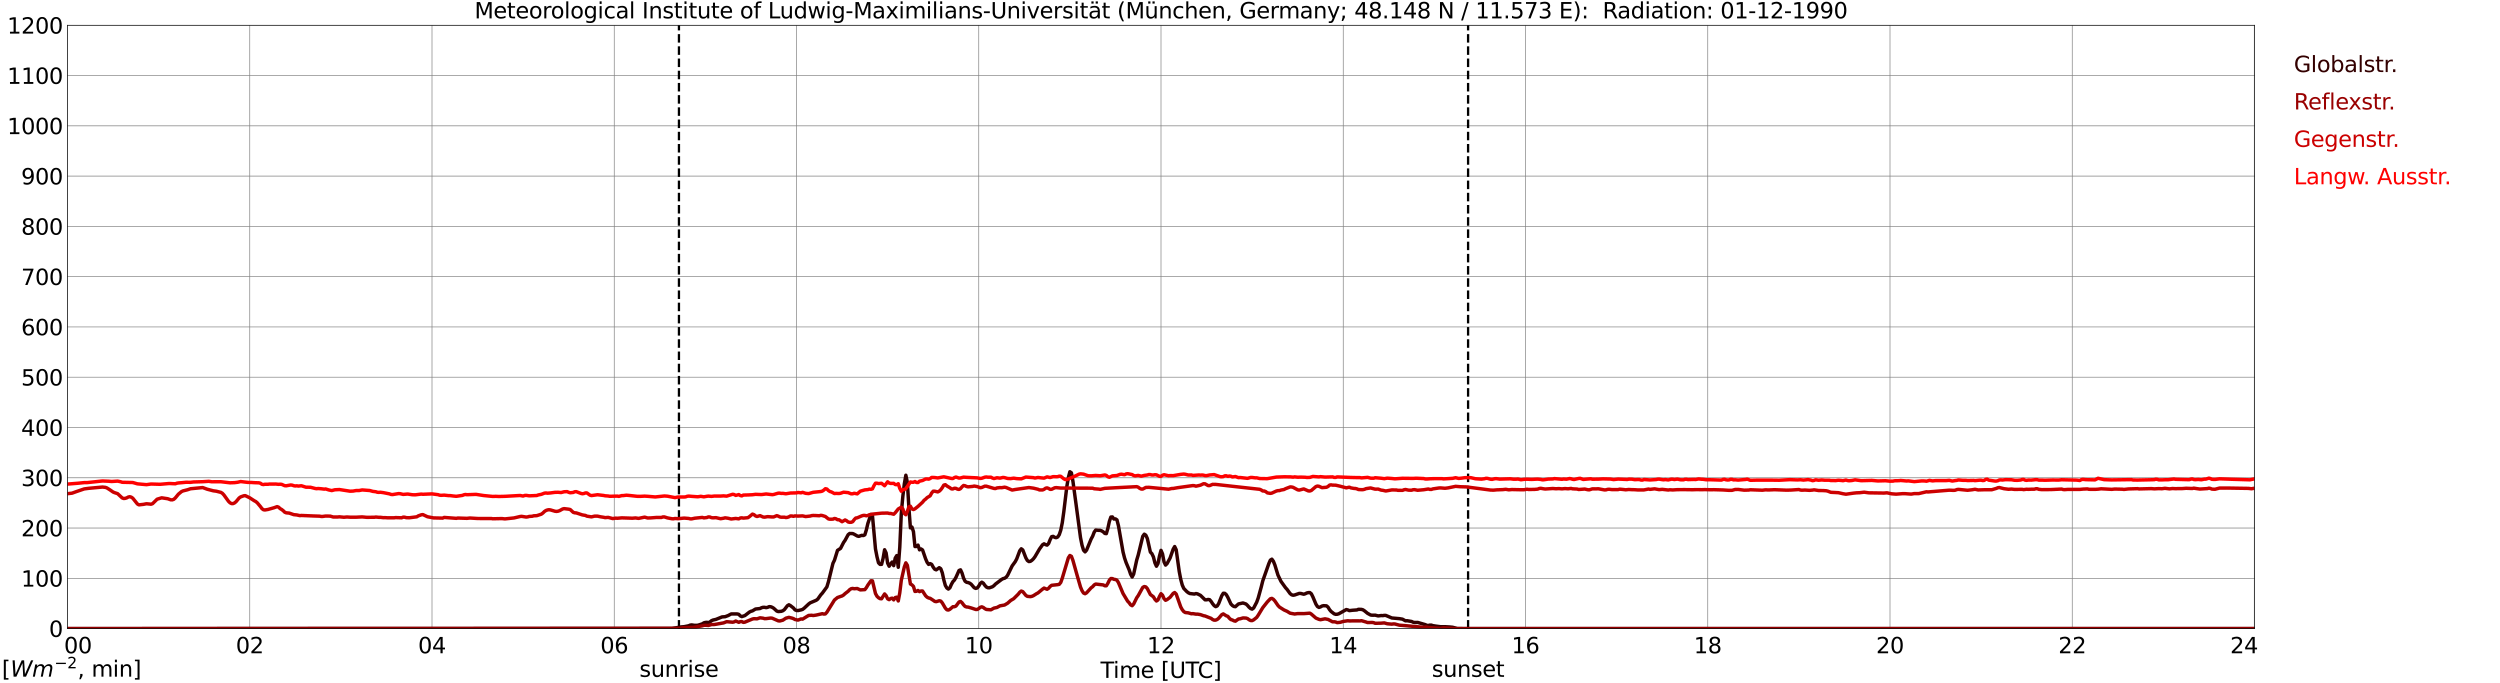 <?xml version="1.0" encoding="utf-8" standalone="no"?>
<!DOCTYPE svg PUBLIC "-//W3C//DTD SVG 1.1//EN"
  "http://www.w3.org/Graphics/SVG/1.1/DTD/svg11.dtd">
<svg xmlns:xlink="http://www.w3.org/1999/xlink" width="1085.4pt" height="296.64pt" viewBox="0 0 1085.4 296.64" xmlns="http://www.w3.org/2000/svg" version="1.1">
 <defs>
  <style type="text/css">*{stroke-linejoin: round; stroke-linecap: butt}</style>
 </defs>
 <g id="figure_1">
  <g id="patch_1">
   <path d="M 0 296.64 
L 1085.4 296.64 
L 1085.4 0 
L 0 0 
z
" style="fill: #ffffff"/>
  </g>
  <g id="axes_1">
   <g id="patch_2">
    <path d="M 29.306 272.909 
L 978.814 272.909 
L 978.814 10.976 
L 29.306 10.976 
z
" style="fill: #ffffff"/>
   </g>
   <g id="patch_3">
    <path d="M 978.814 272.909 
L 978.814 272.909 
L 978.814 10.976 
L 978.814 10.976 
z
" clip-path="url(#p1ce4cc9806)" style="fill: #d3d3d3; opacity: 0.25; stroke: #d3d3d3; stroke-linejoin: miter"/>
   </g>
   <g id="matplotlib.axis_1">
    <g id="xtick_1">
     <g id="line2d_1">
      <path d="M 29.306 272.909 
L 29.306 10.976 
" clip-path="url(#p1ce4cc9806)" style="fill: none; stroke: #808080; stroke-width: 0.3; stroke-linecap: square"/>
     </g>
     <g id="line2d_2"/>
     <g id="text_1">
      <!--    00 -->
      <g transform="translate(18.733 283.627) scale(0.095 -0.095)">
       <defs>
        <path id="DejaVuSans-20" transform="scale(0.016)"/>
        <path id="DejaVuSans-30" d="M 2034 4250 
Q 1547 4250 1301 3770 
Q 1056 3291 1056 2328 
Q 1056 1369 1301 889 
Q 1547 409 2034 409 
Q 2525 409 2770 889 
Q 3016 1369 3016 2328 
Q 3016 3291 2770 3770 
Q 2525 4250 2034 4250 
z
M 2034 4750 
Q 2819 4750 3233 4129 
Q 3647 3509 3647 2328 
Q 3647 1150 3233 529 
Q 2819 -91 2034 -91 
Q 1250 -91 836 529 
Q 422 1150 422 2328 
Q 422 3509 836 4129 
Q 1250 4750 2034 4750 
z
" transform="scale(0.016)"/>
       </defs>
       <use xlink:href="#DejaVuSans-20"/>
       <use xlink:href="#DejaVuSans-20" transform="translate(31.787 0)"/>
       <use xlink:href="#DejaVuSans-20" transform="translate(63.574 0)"/>
       <use xlink:href="#DejaVuSans-30" transform="translate(95.361 0)"/>
       <use xlink:href="#DejaVuSans-30" transform="translate(158.984 0)"/>
      </g>
     </g>
    </g>
    <g id="xtick_2">
     <g id="line2d_3">
      <path d="M 108.431 272.909 
L 108.431 10.976 
" clip-path="url(#p1ce4cc9806)" style="fill: none; stroke: #808080; stroke-width: 0.3; stroke-linecap: square"/>
     </g>
     <g id="line2d_4"/>
     <g id="text_2">
      <!-- 02 -->
      <g transform="translate(102.387 283.627) scale(0.095 -0.095)">
       <defs>
        <path id="DejaVuSans-32" d="M 1228 531 
L 3431 531 
L 3431 0 
L 469 0 
L 469 531 
Q 828 903 1448 1529 
Q 2069 2156 2228 2338 
Q 2531 2678 2651 2914 
Q 2772 3150 2772 3378 
Q 2772 3750 2511 3984 
Q 2250 4219 1831 4219 
Q 1534 4219 1204 4116 
Q 875 4013 500 3803 
L 500 4441 
Q 881 4594 1212 4672 
Q 1544 4750 1819 4750 
Q 2544 4750 2975 4387 
Q 3406 4025 3406 3419 
Q 3406 3131 3298 2873 
Q 3191 2616 2906 2266 
Q 2828 2175 2409 1742 
Q 1991 1309 1228 531 
z
" transform="scale(0.016)"/>
       </defs>
       <use xlink:href="#DejaVuSans-30"/>
       <use xlink:href="#DejaVuSans-32" transform="translate(63.623 0)"/>
      </g>
     </g>
    </g>
    <g id="xtick_3">
     <g id="line2d_5">
      <path d="M 187.557 272.909 
L 187.557 10.976 
" clip-path="url(#p1ce4cc9806)" style="fill: none; stroke: #808080; stroke-width: 0.3; stroke-linecap: square"/>
     </g>
     <g id="line2d_6"/>
     <g id="text_3">
      <!-- 04 -->
      <g transform="translate(181.513 283.627) scale(0.095 -0.095)">
       <defs>
        <path id="DejaVuSans-34" d="M 2419 4116 
L 825 1625 
L 2419 1625 
L 2419 4116 
z
M 2253 4666 
L 3047 4666 
L 3047 1625 
L 3713 1625 
L 3713 1100 
L 3047 1100 
L 3047 0 
L 2419 0 
L 2419 1100 
L 313 1100 
L 313 1709 
L 2253 4666 
z
" transform="scale(0.016)"/>
       </defs>
       <use xlink:href="#DejaVuSans-30"/>
       <use xlink:href="#DejaVuSans-34" transform="translate(63.623 0)"/>
      </g>
     </g>
    </g>
    <g id="xtick_4">
     <g id="line2d_7">
      <path d="M 266.683 272.909 
L 266.683 10.976 
" clip-path="url(#p1ce4cc9806)" style="fill: none; stroke: #808080; stroke-width: 0.3; stroke-linecap: square"/>
     </g>
     <g id="line2d_8"/>
     <g id="text_4">
      <!-- 06 -->
      <g transform="translate(260.638 283.627) scale(0.095 -0.095)">
       <defs>
        <path id="DejaVuSans-36" d="M 2113 2584 
Q 1688 2584 1439 2293 
Q 1191 2003 1191 1497 
Q 1191 994 1439 701 
Q 1688 409 2113 409 
Q 2538 409 2786 701 
Q 3034 994 3034 1497 
Q 3034 2003 2786 2293 
Q 2538 2584 2113 2584 
z
M 3366 4563 
L 3366 3988 
Q 3128 4100 2886 4159 
Q 2644 4219 2406 4219 
Q 1781 4219 1451 3797 
Q 1122 3375 1075 2522 
Q 1259 2794 1537 2939 
Q 1816 3084 2150 3084 
Q 2853 3084 3261 2657 
Q 3669 2231 3669 1497 
Q 3669 778 3244 343 
Q 2819 -91 2113 -91 
Q 1303 -91 875 529 
Q 447 1150 447 2328 
Q 447 3434 972 4092 
Q 1497 4750 2381 4750 
Q 2619 4750 2861 4703 
Q 3103 4656 3366 4563 
z
" transform="scale(0.016)"/>
       </defs>
       <use xlink:href="#DejaVuSans-30"/>
       <use xlink:href="#DejaVuSans-36" transform="translate(63.623 0)"/>
      </g>
     </g>
    </g>
    <g id="xtick_5">
     <g id="line2d_9">
      <path d="M 345.808 272.909 
L 345.808 10.976 
" clip-path="url(#p1ce4cc9806)" style="fill: none; stroke: #808080; stroke-width: 0.3; stroke-linecap: square"/>
     </g>
     <g id="line2d_10"/>
     <g id="text_5">
      <!-- 08 -->
      <g transform="translate(339.764 283.627) scale(0.095 -0.095)">
       <defs>
        <path id="DejaVuSans-38" d="M 2034 2216 
Q 1584 2216 1326 1975 
Q 1069 1734 1069 1313 
Q 1069 891 1326 650 
Q 1584 409 2034 409 
Q 2484 409 2743 651 
Q 3003 894 3003 1313 
Q 3003 1734 2745 1975 
Q 2488 2216 2034 2216 
z
M 1403 2484 
Q 997 2584 770 2862 
Q 544 3141 544 3541 
Q 544 4100 942 4425 
Q 1341 4750 2034 4750 
Q 2731 4750 3128 4425 
Q 3525 4100 3525 3541 
Q 3525 3141 3298 2862 
Q 3072 2584 2669 2484 
Q 3125 2378 3379 2068 
Q 3634 1759 3634 1313 
Q 3634 634 3220 271 
Q 2806 -91 2034 -91 
Q 1263 -91 848 271 
Q 434 634 434 1313 
Q 434 1759 690 2068 
Q 947 2378 1403 2484 
z
M 1172 3481 
Q 1172 3119 1398 2916 
Q 1625 2713 2034 2713 
Q 2441 2713 2670 2916 
Q 2900 3119 2900 3481 
Q 2900 3844 2670 4047 
Q 2441 4250 2034 4250 
Q 1625 4250 1398 4047 
Q 1172 3844 1172 3481 
z
" transform="scale(0.016)"/>
       </defs>
       <use xlink:href="#DejaVuSans-30"/>
       <use xlink:href="#DejaVuSans-38" transform="translate(63.623 0)"/>
      </g>
     </g>
    </g>
    <g id="xtick_6">
     <g id="line2d_11">
      <path d="M 424.934 272.909 
L 424.934 10.976 
" clip-path="url(#p1ce4cc9806)" style="fill: none; stroke: #808080; stroke-width: 0.3; stroke-linecap: square"/>
     </g>
     <g id="line2d_12"/>
     <g id="text_6">
      <!-- 10 -->
      <g transform="translate(418.89 283.627) scale(0.095 -0.095)">
       <defs>
        <path id="DejaVuSans-31" d="M 794 531 
L 1825 531 
L 1825 4091 
L 703 3866 
L 703 4441 
L 1819 4666 
L 2450 4666 
L 2450 531 
L 3481 531 
L 3481 0 
L 794 0 
L 794 531 
z
" transform="scale(0.016)"/>
       </defs>
       <use xlink:href="#DejaVuSans-31"/>
       <use xlink:href="#DejaVuSans-30" transform="translate(63.623 0)"/>
      </g>
     </g>
    </g>
    <g id="xtick_7">
     <g id="line2d_13">
      <path d="M 504.06 272.909 
L 504.06 10.976 
" clip-path="url(#p1ce4cc9806)" style="fill: none; stroke: #808080; stroke-width: 0.3; stroke-linecap: square"/>
     </g>
     <g id="line2d_14"/>
     <g id="text_7">
      <!-- 12 -->
      <g transform="translate(498.015 283.627) scale(0.095 -0.095)">
       <use xlink:href="#DejaVuSans-31"/>
       <use xlink:href="#DejaVuSans-32" transform="translate(63.623 0)"/>
      </g>
     </g>
    </g>
    <g id="xtick_8">
     <g id="line2d_15">
      <path d="M 583.185 272.909 
L 583.185 10.976 
" clip-path="url(#p1ce4cc9806)" style="fill: none; stroke: #808080; stroke-width: 0.3; stroke-linecap: square"/>
     </g>
     <g id="line2d_16"/>
     <g id="text_8">
      <!-- 14 -->
      <g transform="translate(577.141 283.627) scale(0.095 -0.095)">
       <use xlink:href="#DejaVuSans-31"/>
       <use xlink:href="#DejaVuSans-34" transform="translate(63.623 0)"/>
      </g>
     </g>
    </g>
    <g id="xtick_9">
     <g id="line2d_17">
      <path d="M 662.311 272.909 
L 662.311 10.976 
" clip-path="url(#p1ce4cc9806)" style="fill: none; stroke: #808080; stroke-width: 0.3; stroke-linecap: square"/>
     </g>
     <g id="line2d_18"/>
     <g id="text_9">
      <!-- 16 -->
      <g transform="translate(656.267 283.627) scale(0.095 -0.095)">
       <use xlink:href="#DejaVuSans-31"/>
       <use xlink:href="#DejaVuSans-36" transform="translate(63.623 0)"/>
      </g>
     </g>
    </g>
    <g id="xtick_10">
     <g id="line2d_19">
      <path d="M 741.437 272.909 
L 741.437 10.976 
" clip-path="url(#p1ce4cc9806)" style="fill: none; stroke: #808080; stroke-width: 0.3; stroke-linecap: square"/>
     </g>
     <g id="line2d_20"/>
     <g id="text_10">
      <!-- 18 -->
      <g transform="translate(735.392 283.627) scale(0.095 -0.095)">
       <use xlink:href="#DejaVuSans-31"/>
       <use xlink:href="#DejaVuSans-38" transform="translate(63.623 0)"/>
      </g>
     </g>
    </g>
    <g id="xtick_11">
     <g id="line2d_21">
      <path d="M 820.562 272.909 
L 820.562 10.976 
" clip-path="url(#p1ce4cc9806)" style="fill: none; stroke: #808080; stroke-width: 0.3; stroke-linecap: square"/>
     </g>
     <g id="line2d_22"/>
     <g id="text_11">
      <!-- 20 -->
      <g transform="translate(814.518 283.627) scale(0.095 -0.095)">
       <use xlink:href="#DejaVuSans-32"/>
       <use xlink:href="#DejaVuSans-30" transform="translate(63.623 0)"/>
      </g>
     </g>
    </g>
    <g id="xtick_12">
     <g id="line2d_23">
      <path d="M 899.688 272.909 
L 899.688 10.976 
" clip-path="url(#p1ce4cc9806)" style="fill: none; stroke: #808080; stroke-width: 0.3; stroke-linecap: square"/>
     </g>
     <g id="line2d_24"/>
     <g id="text_12">
      <!-- 22 -->
      <g transform="translate(893.644 283.627) scale(0.095 -0.095)">
       <use xlink:href="#DejaVuSans-32"/>
       <use xlink:href="#DejaVuSans-32" transform="translate(63.623 0)"/>
      </g>
     </g>
    </g>
    <g id="xtick_13">
     <g id="line2d_25">
      <path d="M 978.814 272.909 
L 978.814 10.976 
" clip-path="url(#p1ce4cc9806)" style="fill: none; stroke: #808080; stroke-width: 0.3; stroke-linecap: square"/>
     </g>
     <g id="line2d_26"/>
     <g id="text_13">
      <!-- 24    -->
      <g transform="translate(968.241 283.627) scale(0.095 -0.095)">
       <use xlink:href="#DejaVuSans-32"/>
       <use xlink:href="#DejaVuSans-34" transform="translate(63.623 0)"/>
       <use xlink:href="#DejaVuSans-20" transform="translate(127.246 0)"/>
       <use xlink:href="#DejaVuSans-20" transform="translate(159.033 0)"/>
       <use xlink:href="#DejaVuSans-20" transform="translate(190.82 0)"/>
      </g>
     </g>
    </g>
    <g id="text_14">
     <!-- Time [UTC] -->
     <g transform="translate(477.806 294.322) scale(0.095 -0.095)">
      <defs>
       <path id="DejaVuSans-54" d="M -19 4666 
L 3928 4666 
L 3928 4134 
L 2272 4134 
L 2272 0 
L 1638 0 
L 1638 4134 
L -19 4134 
L -19 4666 
z
" transform="scale(0.016)"/>
       <path id="DejaVuSans-69" d="M 603 3500 
L 1178 3500 
L 1178 0 
L 603 0 
L 603 3500 
z
M 603 4863 
L 1178 4863 
L 1178 4134 
L 603 4134 
L 603 4863 
z
" transform="scale(0.016)"/>
       <path id="DejaVuSans-6d" d="M 3328 2828 
Q 3544 3216 3844 3400 
Q 4144 3584 4550 3584 
Q 5097 3584 5394 3201 
Q 5691 2819 5691 2113 
L 5691 0 
L 5113 0 
L 5113 2094 
Q 5113 2597 4934 2840 
Q 4756 3084 4391 3084 
Q 3944 3084 3684 2787 
Q 3425 2491 3425 1978 
L 3425 0 
L 2847 0 
L 2847 2094 
Q 2847 2600 2669 2842 
Q 2491 3084 2119 3084 
Q 1678 3084 1418 2786 
Q 1159 2488 1159 1978 
L 1159 0 
L 581 0 
L 581 3500 
L 1159 3500 
L 1159 2956 
Q 1356 3278 1631 3431 
Q 1906 3584 2284 3584 
Q 2666 3584 2933 3390 
Q 3200 3197 3328 2828 
z
" transform="scale(0.016)"/>
       <path id="DejaVuSans-65" d="M 3597 1894 
L 3597 1613 
L 953 1613 
Q 991 1019 1311 708 
Q 1631 397 2203 397 
Q 2534 397 2845 478 
Q 3156 559 3463 722 
L 3463 178 
Q 3153 47 2828 -22 
Q 2503 -91 2169 -91 
Q 1331 -91 842 396 
Q 353 884 353 1716 
Q 353 2575 817 3079 
Q 1281 3584 2069 3584 
Q 2775 3584 3186 3129 
Q 3597 2675 3597 1894 
z
M 3022 2063 
Q 3016 2534 2758 2815 
Q 2500 3097 2075 3097 
Q 1594 3097 1305 2825 
Q 1016 2553 972 2059 
L 3022 2063 
z
" transform="scale(0.016)"/>
       <path id="DejaVuSans-5b" d="M 550 4863 
L 1875 4863 
L 1875 4416 
L 1125 4416 
L 1125 -397 
L 1875 -397 
L 1875 -844 
L 550 -844 
L 550 4863 
z
" transform="scale(0.016)"/>
       <path id="DejaVuSans-55" d="M 556 4666 
L 1191 4666 
L 1191 1831 
Q 1191 1081 1462 751 
Q 1734 422 2344 422 
Q 2950 422 3222 751 
Q 3494 1081 3494 1831 
L 3494 4666 
L 4128 4666 
L 4128 1753 
Q 4128 841 3676 375 
Q 3225 -91 2344 -91 
Q 1459 -91 1007 375 
Q 556 841 556 1753 
L 556 4666 
z
" transform="scale(0.016)"/>
       <path id="DejaVuSans-43" d="M 4122 4306 
L 4122 3641 
Q 3803 3938 3442 4084 
Q 3081 4231 2675 4231 
Q 1875 4231 1450 3742 
Q 1025 3253 1025 2328 
Q 1025 1406 1450 917 
Q 1875 428 2675 428 
Q 3081 428 3442 575 
Q 3803 722 4122 1019 
L 4122 359 
Q 3791 134 3420 21 
Q 3050 -91 2638 -91 
Q 1578 -91 968 557 
Q 359 1206 359 2328 
Q 359 3453 968 4101 
Q 1578 4750 2638 4750 
Q 3056 4750 3426 4639 
Q 3797 4528 4122 4306 
z
" transform="scale(0.016)"/>
       <path id="DejaVuSans-5d" d="M 1947 4863 
L 1947 -844 
L 622 -844 
L 622 -397 
L 1369 -397 
L 1369 4416 
L 622 4416 
L 622 4863 
L 1947 4863 
z
" transform="scale(0.016)"/>
      </defs>
      <use xlink:href="#DejaVuSans-54"/>
      <use xlink:href="#DejaVuSans-69" transform="translate(57.959 0)"/>
      <use xlink:href="#DejaVuSans-6d" transform="translate(85.742 0)"/>
      <use xlink:href="#DejaVuSans-65" transform="translate(183.154 0)"/>
      <use xlink:href="#DejaVuSans-20" transform="translate(244.678 0)"/>
      <use xlink:href="#DejaVuSans-5b" transform="translate(276.465 0)"/>
      <use xlink:href="#DejaVuSans-55" transform="translate(315.479 0)"/>
      <use xlink:href="#DejaVuSans-54" transform="translate(388.672 0)"/>
      <use xlink:href="#DejaVuSans-43" transform="translate(443.881 0)"/>
      <use xlink:href="#DejaVuSans-5d" transform="translate(513.705 0)"/>
     </g>
    </g>
   </g>
   <g id="matplotlib.axis_2">
    <g id="ytick_1">
     <g id="line2d_27">
      <path d="M 29.306 272.909 
L 978.814 272.909 
" clip-path="url(#p1ce4cc9806)" style="fill: none; stroke: #808080; stroke-width: 0.3; stroke-linecap: square"/>
     </g>
     <g id="line2d_28"/>
     <g id="text_15">
      <!-- 0 -->
      <g transform="translate(21.261 276.518) scale(0.095 -0.095)">
       <use xlink:href="#DejaVuSans-30"/>
      </g>
     </g>
    </g>
    <g id="ytick_2">
     <g id="line2d_29">
      <path d="M 29.306 251.081 
L 978.814 251.081 
" clip-path="url(#p1ce4cc9806)" style="fill: none; stroke: #808080; stroke-width: 0.3; stroke-linecap: square"/>
     </g>
     <g id="line2d_30"/>
     <g id="text_16">
      <!-- 100 -->
      <g transform="translate(9.173 254.69) scale(0.095 -0.095)">
       <use xlink:href="#DejaVuSans-31"/>
       <use xlink:href="#DejaVuSans-30" transform="translate(63.623 0)"/>
       <use xlink:href="#DejaVuSans-30" transform="translate(127.246 0)"/>
      </g>
     </g>
    </g>
    <g id="ytick_3">
     <g id="line2d_31">
      <path d="M 29.306 229.253 
L 978.814 229.253 
" clip-path="url(#p1ce4cc9806)" style="fill: none; stroke: #808080; stroke-width: 0.3; stroke-linecap: square"/>
     </g>
     <g id="line2d_32"/>
     <g id="text_17">
      <!-- 200 -->
      <g transform="translate(9.173 232.863) scale(0.095 -0.095)">
       <use xlink:href="#DejaVuSans-32"/>
       <use xlink:href="#DejaVuSans-30" transform="translate(63.623 0)"/>
       <use xlink:href="#DejaVuSans-30" transform="translate(127.246 0)"/>
      </g>
     </g>
    </g>
    <g id="ytick_4">
     <g id="line2d_33">
      <path d="M 29.306 207.426 
L 978.814 207.426 
" clip-path="url(#p1ce4cc9806)" style="fill: none; stroke: #808080; stroke-width: 0.3; stroke-linecap: square"/>
     </g>
     <g id="line2d_34"/>
     <g id="text_18">
      <!-- 300 -->
      <g transform="translate(9.173 211.035) scale(0.095 -0.095)">
       <defs>
        <path id="DejaVuSans-33" d="M 2597 2516 
Q 3050 2419 3304 2112 
Q 3559 1806 3559 1356 
Q 3559 666 3084 287 
Q 2609 -91 1734 -91 
Q 1441 -91 1130 -33 
Q 819 25 488 141 
L 488 750 
Q 750 597 1062 519 
Q 1375 441 1716 441 
Q 2309 441 2620 675 
Q 2931 909 2931 1356 
Q 2931 1769 2642 2001 
Q 2353 2234 1838 2234 
L 1294 2234 
L 1294 2753 
L 1863 2753 
Q 2328 2753 2575 2939 
Q 2822 3125 2822 3475 
Q 2822 3834 2567 4026 
Q 2313 4219 1838 4219 
Q 1578 4219 1281 4162 
Q 984 4106 628 3988 
L 628 4550 
Q 988 4650 1302 4700 
Q 1616 4750 1894 4750 
Q 2613 4750 3031 4423 
Q 3450 4097 3450 3541 
Q 3450 3153 3228 2886 
Q 3006 2619 2597 2516 
z
" transform="scale(0.016)"/>
       </defs>
       <use xlink:href="#DejaVuSans-33"/>
       <use xlink:href="#DejaVuSans-30" transform="translate(63.623 0)"/>
       <use xlink:href="#DejaVuSans-30" transform="translate(127.246 0)"/>
      </g>
     </g>
    </g>
    <g id="ytick_5">
     <g id="line2d_35">
      <path d="M 29.306 185.598 
L 978.814 185.598 
" clip-path="url(#p1ce4cc9806)" style="fill: none; stroke: #808080; stroke-width: 0.3; stroke-linecap: square"/>
     </g>
     <g id="line2d_36"/>
     <g id="text_19">
      <!-- 400 -->
      <g transform="translate(9.173 189.207) scale(0.095 -0.095)">
       <use xlink:href="#DejaVuSans-34"/>
       <use xlink:href="#DejaVuSans-30" transform="translate(63.623 0)"/>
       <use xlink:href="#DejaVuSans-30" transform="translate(127.246 0)"/>
      </g>
     </g>
    </g>
    <g id="ytick_6">
     <g id="line2d_37">
      <path d="M 29.306 163.77 
L 978.814 163.77 
" clip-path="url(#p1ce4cc9806)" style="fill: none; stroke: #808080; stroke-width: 0.3; stroke-linecap: square"/>
     </g>
     <g id="line2d_38"/>
     <g id="text_20">
      <!-- 500 -->
      <g transform="translate(9.173 167.379) scale(0.095 -0.095)">
       <defs>
        <path id="DejaVuSans-35" d="M 691 4666 
L 3169 4666 
L 3169 4134 
L 1269 4134 
L 1269 2991 
Q 1406 3038 1543 3061 
Q 1681 3084 1819 3084 
Q 2600 3084 3056 2656 
Q 3513 2228 3513 1497 
Q 3513 744 3044 326 
Q 2575 -91 1722 -91 
Q 1428 -91 1123 -41 
Q 819 9 494 109 
L 494 744 
Q 775 591 1075 516 
Q 1375 441 1709 441 
Q 2250 441 2565 725 
Q 2881 1009 2881 1497 
Q 2881 1984 2565 2268 
Q 2250 2553 1709 2553 
Q 1456 2553 1204 2497 
Q 953 2441 691 2322 
L 691 4666 
z
" transform="scale(0.016)"/>
       </defs>
       <use xlink:href="#DejaVuSans-35"/>
       <use xlink:href="#DejaVuSans-30" transform="translate(63.623 0)"/>
       <use xlink:href="#DejaVuSans-30" transform="translate(127.246 0)"/>
      </g>
     </g>
    </g>
    <g id="ytick_7">
     <g id="line2d_39">
      <path d="M 29.306 141.942 
L 978.814 141.942 
" clip-path="url(#p1ce4cc9806)" style="fill: none; stroke: #808080; stroke-width: 0.3; stroke-linecap: square"/>
     </g>
     <g id="line2d_40"/>
     <g id="text_21">
      <!-- 600 -->
      <g transform="translate(9.173 145.551) scale(0.095 -0.095)">
       <use xlink:href="#DejaVuSans-36"/>
       <use xlink:href="#DejaVuSans-30" transform="translate(63.623 0)"/>
       <use xlink:href="#DejaVuSans-30" transform="translate(127.246 0)"/>
      </g>
     </g>
    </g>
    <g id="ytick_8">
     <g id="line2d_41">
      <path d="M 29.306 120.114 
L 978.814 120.114 
" clip-path="url(#p1ce4cc9806)" style="fill: none; stroke: #808080; stroke-width: 0.3; stroke-linecap: square"/>
     </g>
     <g id="line2d_42"/>
     <g id="text_22">
      <!-- 700 -->
      <g transform="translate(9.173 123.724) scale(0.095 -0.095)">
       <defs>
        <path id="DejaVuSans-37" d="M 525 4666 
L 3525 4666 
L 3525 4397 
L 1831 0 
L 1172 0 
L 2766 4134 
L 525 4134 
L 525 4666 
z
" transform="scale(0.016)"/>
       </defs>
       <use xlink:href="#DejaVuSans-37"/>
       <use xlink:href="#DejaVuSans-30" transform="translate(63.623 0)"/>
       <use xlink:href="#DejaVuSans-30" transform="translate(127.246 0)"/>
      </g>
     </g>
    </g>
    <g id="ytick_9">
     <g id="line2d_43">
      <path d="M 29.306 98.287 
L 978.814 98.287 
" clip-path="url(#p1ce4cc9806)" style="fill: none; stroke: #808080; stroke-width: 0.3; stroke-linecap: square"/>
     </g>
     <g id="line2d_44"/>
     <g id="text_23">
      <!-- 800 -->
      <g transform="translate(9.173 101.896) scale(0.095 -0.095)">
       <use xlink:href="#DejaVuSans-38"/>
       <use xlink:href="#DejaVuSans-30" transform="translate(63.623 0)"/>
       <use xlink:href="#DejaVuSans-30" transform="translate(127.246 0)"/>
      </g>
     </g>
    </g>
    <g id="ytick_10">
     <g id="line2d_45">
      <path d="M 29.306 76.459 
L 978.814 76.459 
" clip-path="url(#p1ce4cc9806)" style="fill: none; stroke: #808080; stroke-width: 0.3; stroke-linecap: square"/>
     </g>
     <g id="line2d_46"/>
     <g id="text_24">
      <!-- 900 -->
      <g transform="translate(9.173 80.068) scale(0.095 -0.095)">
       <defs>
        <path id="DejaVuSans-39" d="M 703 97 
L 703 672 
Q 941 559 1184 500 
Q 1428 441 1663 441 
Q 2288 441 2617 861 
Q 2947 1281 2994 2138 
Q 2813 1869 2534 1725 
Q 2256 1581 1919 1581 
Q 1219 1581 811 2004 
Q 403 2428 403 3163 
Q 403 3881 828 4315 
Q 1253 4750 1959 4750 
Q 2769 4750 3195 4129 
Q 3622 3509 3622 2328 
Q 3622 1225 3098 567 
Q 2575 -91 1691 -91 
Q 1453 -91 1209 -44 
Q 966 3 703 97 
z
M 1959 2075 
Q 2384 2075 2632 2365 
Q 2881 2656 2881 3163 
Q 2881 3666 2632 3958 
Q 2384 4250 1959 4250 
Q 1534 4250 1286 3958 
Q 1038 3666 1038 3163 
Q 1038 2656 1286 2365 
Q 1534 2075 1959 2075 
z
" transform="scale(0.016)"/>
       </defs>
       <use xlink:href="#DejaVuSans-39"/>
       <use xlink:href="#DejaVuSans-30" transform="translate(63.623 0)"/>
       <use xlink:href="#DejaVuSans-30" transform="translate(127.246 0)"/>
      </g>
     </g>
    </g>
    <g id="ytick_11">
     <g id="line2d_47">
      <path d="M 29.306 54.631 
L 978.814 54.631 
" clip-path="url(#p1ce4cc9806)" style="fill: none; stroke: #808080; stroke-width: 0.3; stroke-linecap: square"/>
     </g>
     <g id="line2d_48"/>
     <g id="text_25">
      <!-- 1000 -->
      <g transform="translate(3.128 58.24) scale(0.095 -0.095)">
       <use xlink:href="#DejaVuSans-31"/>
       <use xlink:href="#DejaVuSans-30" transform="translate(63.623 0)"/>
       <use xlink:href="#DejaVuSans-30" transform="translate(127.246 0)"/>
       <use xlink:href="#DejaVuSans-30" transform="translate(190.869 0)"/>
      </g>
     </g>
    </g>
    <g id="ytick_12">
     <g id="line2d_49">
      <path d="M 29.306 32.803 
L 978.814 32.803 
" clip-path="url(#p1ce4cc9806)" style="fill: none; stroke: #808080; stroke-width: 0.3; stroke-linecap: square"/>
     </g>
     <g id="line2d_50"/>
     <g id="text_26">
      <!-- 1100 -->
      <g transform="translate(3.128 36.413) scale(0.095 -0.095)">
       <use xlink:href="#DejaVuSans-31"/>
       <use xlink:href="#DejaVuSans-31" transform="translate(63.623 0)"/>
       <use xlink:href="#DejaVuSans-30" transform="translate(127.246 0)"/>
       <use xlink:href="#DejaVuSans-30" transform="translate(190.869 0)"/>
      </g>
     </g>
    </g>
    <g id="ytick_13">
     <g id="line2d_51">
      <path d="M 29.306 10.976 
L 978.814 10.976 
" clip-path="url(#p1ce4cc9806)" style="fill: none; stroke: #808080; stroke-width: 0.3; stroke-linecap: square"/>
     </g>
     <g id="line2d_52"/>
     <g id="text_27">
      <!-- 1200 -->
      <g transform="translate(3.128 14.585) scale(0.095 -0.095)">
       <use xlink:href="#DejaVuSans-31"/>
       <use xlink:href="#DejaVuSans-32" transform="translate(63.623 0)"/>
       <use xlink:href="#DejaVuSans-30" transform="translate(127.246 0)"/>
       <use xlink:href="#DejaVuSans-30" transform="translate(190.869 0)"/>
      </g>
     </g>
    </g>
   </g>
   <g id="line2d_53">
    <path d="M 294.772 272.909 
L 294.772 10.976 
" clip-path="url(#p1ce4cc9806)" style="fill: none; stroke-dasharray: 3.7,1.6; stroke-dashoffset: 0; stroke: #000000"/>
   </g>
   <g id="line2d_54">
    <path d="M 637.386 272.909 
L 637.386 10.976 
" clip-path="url(#p1ce4cc9806)" style="fill: none; stroke-dasharray: 3.7,1.6; stroke-dashoffset: 0; stroke: #000000"/>
   </g>
   <g id="line2d_55">
    <path d="M 29.306 272.909 
L 291.739 272.856 
L 295.696 272.186 
L 297.014 272.084 
L 298.992 271.695 
L 299.652 271.401 
L 300.311 271.32 
L 301.63 271.505 
L 302.949 271.468 
L 304.927 270.85 
L 305.586 270.42 
L 306.246 270.246 
L 306.905 270.187 
L 307.564 270.307 
L 308.224 270.036 
L 308.883 269.495 
L 309.543 269.207 
L 310.861 268.908 
L 313.499 267.834 
L 314.818 267.749 
L 316.136 267.249 
L 317.455 266.548 
L 320.093 266.555 
L 320.752 266.718 
L 321.411 267.395 
L 322.071 267.699 
L 323.39 267.262 
L 325.368 265.736 
L 326.027 265.404 
L 326.686 265.215 
L 328.005 264.418 
L 329.983 264.193 
L 330.643 263.848 
L 331.302 263.671 
L 331.961 263.673 
L 332.621 263.815 
L 333.28 263.676 
L 333.94 263.379 
L 334.599 263.42 
L 335.258 263.669 
L 335.918 264.077 
L 337.236 265.291 
L 337.896 265.52 
L 339.215 265.404 
L 339.874 265.169 
L 340.533 264.686 
L 341.852 262.979 
L 342.512 262.573 
L 343.171 262.934 
L 344.49 263.97 
L 345.149 264.769 
L 345.808 265.036 
L 346.468 265.077 
L 347.787 264.793 
L 348.446 264.577 
L 349.105 264.084 
L 351.083 262.233 
L 351.743 261.733 
L 354.38 260.611 
L 355.04 260.105 
L 356.359 258.241 
L 357.018 257.527 
L 358.996 254.811 
L 359.655 252.62 
L 361.634 244.57 
L 362.293 243.221 
L 363.612 238.951 
L 364.93 238.094 
L 366.249 235.518 
L 366.909 234.575 
L 368.227 232.145 
L 368.887 231.617 
L 370.206 231.657 
L 370.865 231.951 
L 372.184 232.704 
L 372.843 232.875 
L 374.162 232.412 
L 374.821 232.53 
L 375.481 232.18 
L 376.14 230.043 
L 376.799 227.247 
L 378.118 223.366 
L 378.777 223.792 
L 380.096 238.331 
L 380.756 241.732 
L 381.415 244.358 
L 382.074 245.033 
L 382.734 245.024 
L 383.393 242.47 
L 384.053 238.681 
L 384.712 240.06 
L 385.371 244.469 
L 386.031 245.829 
L 386.69 244.806 
L 387.349 244.015 
L 388.009 245.57 
L 388.668 242.311 
L 389.328 241.224 
L 389.987 246.288 
L 390.646 237.574 
L 391.306 222.978 
L 391.965 215.611 
L 392.624 210.06 
L 393.284 206.33 
L 393.943 209.453 
L 394.603 220.4 
L 395.262 229.179 
L 395.921 228.823 
L 396.581 230.805 
L 397.24 237.279 
L 397.899 237.262 
L 398.559 236.666 
L 399.218 238.72 
L 399.878 238.331 
L 400.537 238.761 
L 401.856 242.608 
L 402.515 244.138 
L 403.175 245.035 
L 403.834 244.696 
L 404.493 245.019 
L 405.153 246.231 
L 405.812 247.132 
L 406.471 247.401 
L 407.79 246.464 
L 408.45 246.916 
L 409.109 248.715 
L 409.768 251.756 
L 410.428 254.167 
L 411.087 255.283 
L 411.746 255.748 
L 412.406 255.187 
L 413.065 253.694 
L 413.725 252.513 
L 414.384 251.823 
L 415.043 250.66 
L 416.362 247.693 
L 417.022 247.403 
L 417.681 248.813 
L 418.34 250.994 
L 419 252.343 
L 419.659 252.808 
L 420.318 252.932 
L 420.978 253.177 
L 421.637 253.631 
L 422.956 255.158 
L 423.615 255.458 
L 424.275 255.276 
L 424.934 254.438 
L 425.593 253.305 
L 426.253 252.771 
L 426.912 253.183 
L 427.572 254.115 
L 428.231 254.844 
L 428.89 255.18 
L 429.55 255.2 
L 430.869 254.752 
L 431.528 254.281 
L 432.187 253.593 
L 434.825 251.596 
L 435.484 251.223 
L 436.144 251.05 
L 436.803 250.636 
L 437.462 249.767 
L 439.44 245.683 
L 440.759 243.876 
L 441.419 242.632 
L 442.737 239.124 
L 443.397 238.266 
L 444.056 238.772 
L 445.375 242.188 
L 446.034 243.343 
L 446.694 243.806 
L 447.353 243.712 
L 448.012 243.26 
L 448.672 242.614 
L 449.331 241.73 
L 451.309 238.351 
L 452.628 236.515 
L 453.287 236.105 
L 453.947 236.465 
L 454.606 236.664 
L 455.266 235.967 
L 455.925 234.291 
L 456.584 233.001 
L 457.244 232.866 
L 457.903 233.302 
L 458.563 233.449 
L 459.222 233.139 
L 459.881 232.15 
L 460.541 230.188 
L 461.2 226.937 
L 461.859 222.201 
L 463.178 211.243 
L 463.838 207.345 
L 464.497 204.817 
L 465.156 205.273 
L 465.816 208.892 
L 467.134 218.59 
L 469.113 233.431 
L 469.772 236.71 
L 470.431 238.875 
L 471.091 239.597 
L 471.75 238.827 
L 473.728 234.012 
L 474.388 232.783 
L 475.047 231.067 
L 475.706 230.122 
L 477.025 230.257 
L 477.685 230.257 
L 478.344 230.521 
L 479.003 230.921 
L 479.663 231.598 
L 480.322 231.683 
L 480.981 229.441 
L 481.641 226.376 
L 482.3 224.486 
L 482.96 224.432 
L 483.619 225.346 
L 484.278 225.276 
L 484.938 225.719 
L 485.597 228.308 
L 487.575 239.648 
L 488.235 242.247 
L 488.894 244.203 
L 490.213 247.364 
L 490.872 249.313 
L 491.532 250.507 
L 492.191 249.241 
L 493.51 243.166 
L 494.169 240.966 
L 496.147 232.837 
L 496.807 231.925 
L 497.466 232.353 
L 498.125 233.8 
L 499.444 239.689 
L 500.103 240.381 
L 500.763 241.778 
L 501.422 244.373 
L 502.082 245.829 
L 502.741 244.683 
L 503.4 241.409 
L 504.06 238.949 
L 504.719 240.477 
L 505.379 243.956 
L 506.038 245.334 
L 506.697 244.688 
L 508.016 242.241 
L 509.335 238.454 
L 509.994 237.295 
L 510.654 238.681 
L 511.972 248.091 
L 512.632 251.531 
L 513.291 253.999 
L 513.95 255.475 
L 515.269 256.85 
L 515.929 257.359 
L 516.588 257.684 
L 518.566 257.915 
L 519.226 257.697 
L 519.885 257.826 
L 521.204 258.481 
L 523.182 260.41 
L 523.841 260.426 
L 524.501 260.26 
L 525.16 260.36 
L 525.819 261.109 
L 526.479 262.119 
L 527.138 262.923 
L 527.797 263.379 
L 528.457 263.095 
L 529.116 262.019 
L 530.435 258.655 
L 531.094 257.57 
L 531.754 257.597 
L 532.413 258.182 
L 533.073 259.341 
L 534.391 262.198 
L 535.051 262.888 
L 535.71 263.305 
L 536.369 263.396 
L 537.688 262.213 
L 539.666 261.779 
L 540.985 262.246 
L 541.644 262.872 
L 542.304 263.656 
L 542.963 264.213 
L 543.623 264.459 
L 544.282 263.968 
L 545.601 261.454 
L 546.26 259.638 
L 547.579 254.846 
L 548.238 252.212 
L 550.876 244.69 
L 551.535 243.184 
L 552.195 242.773 
L 552.854 243.679 
L 553.513 245.334 
L 554.832 249.66 
L 556.151 252.406 
L 558.129 255.165 
L 558.788 255.894 
L 560.107 257.706 
L 560.766 258.234 
L 561.426 258.426 
L 562.085 258.319 
L 564.063 257.64 
L 564.723 257.651 
L 566.042 257.994 
L 566.701 257.784 
L 567.36 257.45 
L 568.02 257.293 
L 568.679 257.271 
L 569.338 257.808 
L 569.998 259.138 
L 571.317 262.279 
L 571.976 263.318 
L 572.635 263.711 
L 573.295 263.499 
L 573.954 263.119 
L 574.613 262.962 
L 575.932 263.032 
L 576.592 263.617 
L 577.251 264.697 
L 577.91 265.476 
L 579.229 266.496 
L 579.889 266.714 
L 580.548 266.679 
L 581.207 266.496 
L 582.526 265.767 
L 584.504 264.649 
L 585.164 264.809 
L 585.823 265.11 
L 587.142 264.953 
L 589.12 264.811 
L 589.779 264.536 
L 591.098 264.573 
L 591.757 264.767 
L 592.417 265.206 
L 593.736 266.286 
L 595.054 267.007 
L 595.714 267.103 
L 597.032 267.076 
L 598.351 267.406 
L 599.67 267.24 
L 600.329 267.288 
L 600.989 267.164 
L 601.648 267.186 
L 604.286 268.303 
L 607.582 268.596 
L 608.901 268.823 
L 610.22 269.539 
L 610.879 269.484 
L 612.858 269.818 
L 613.517 270.137 
L 614.176 270.259 
L 615.495 270.231 
L 618.792 271.187 
L 619.451 271.497 
L 620.111 271.553 
L 620.77 271.401 
L 621.429 271.396 
L 622.089 271.628 
L 623.408 271.835 
L 625.386 272.092 
L 627.364 272.09 
L 629.342 272.204 
L 630.661 272.33 
L 632.639 272.867 
L 635.936 272.909 
L 978.154 272.909 
L 978.154 272.909 
" clip-path="url(#p1ce4cc9806)" style="fill: none; stroke: #330000; stroke-width: 1.5; stroke-linecap: square"/>
   </g>
   <g id="line2d_56">
    <path d="M 29.306 272.909 
L 295.036 272.802 
L 296.355 272.527 
L 298.333 272.481 
L 299.652 272.402 
L 300.971 272.394 
L 304.927 271.695 
L 305.586 271.494 
L 306.246 271.457 
L 307.564 271.551 
L 308.883 271.169 
L 310.202 271.132 
L 314.158 270.434 
L 315.477 269.912 
L 318.114 270.143 
L 318.774 269.984 
L 319.433 269.632 
L 320.752 270.189 
L 321.411 269.894 
L 322.071 269.87 
L 322.73 270.22 
L 323.39 270.113 
L 326.686 268.748 
L 327.346 268.613 
L 328.665 268.672 
L 329.983 268.227 
L 331.302 268.395 
L 331.961 268.598 
L 332.621 268.576 
L 333.94 268.406 
L 334.599 268.321 
L 335.258 268.395 
L 337.896 269.547 
L 338.555 269.606 
L 339.874 269.266 
L 341.193 268.393 
L 342.512 268.028 
L 343.83 268.353 
L 344.49 268.585 
L 345.149 268.958 
L 346.468 269.229 
L 347.787 268.714 
L 348.446 268.807 
L 350.424 267.583 
L 351.083 267.199 
L 352.402 267.122 
L 353.062 267.238 
L 354.38 267.037 
L 357.018 266.439 
L 357.677 266.609 
L 358.337 266.533 
L 358.996 265.81 
L 362.293 260.495 
L 363.612 259.419 
L 364.93 258.952 
L 365.59 258.74 
L 366.249 258.328 
L 366.909 257.714 
L 368.227 256.704 
L 368.887 256.014 
L 369.546 255.593 
L 370.206 255.482 
L 370.865 255.608 
L 372.184 255.506 
L 373.502 256.112 
L 375.481 255.988 
L 376.14 255.139 
L 376.799 254.008 
L 378.118 252.159 
L 378.777 252.183 
L 380.096 257.669 
L 380.756 258.876 
L 381.415 259.515 
L 382.074 259.908 
L 382.734 259.965 
L 384.053 257.869 
L 384.712 258.601 
L 385.371 260.002 
L 386.031 260.336 
L 386.69 259.838 
L 387.349 259.703 
L 388.009 260.445 
L 388.668 259.445 
L 389.328 259.275 
L 389.987 260.91 
L 390.646 257.387 
L 391.306 251.952 
L 392.624 246.139 
L 393.284 244.371 
L 393.943 245.445 
L 395.262 253.541 
L 395.921 253.921 
L 396.581 254.582 
L 397.24 256.778 
L 397.899 256.708 
L 398.559 256.357 
L 399.218 256.865 
L 399.878 256.588 
L 400.537 256.599 
L 401.856 258.649 
L 402.515 259.277 
L 403.175 259.62 
L 403.834 259.764 
L 405.153 260.62 
L 405.812 261.091 
L 406.471 261.22 
L 407.79 260.816 
L 408.45 260.965 
L 409.109 261.757 
L 410.428 264.025 
L 411.087 264.736 
L 411.746 264.87 
L 412.406 264.527 
L 413.725 263.401 
L 414.384 263.414 
L 415.043 263.121 
L 416.362 261.36 
L 417.022 261.115 
L 417.681 261.687 
L 418.34 262.591 
L 419 263.294 
L 419.659 263.527 
L 420.318 263.575 
L 421.637 263.944 
L 422.956 264.381 
L 423.615 264.601 
L 424.275 264.616 
L 424.934 264.221 
L 425.593 263.673 
L 426.253 263.462 
L 426.912 263.732 
L 427.572 264.239 
L 428.231 264.599 
L 430.209 264.754 
L 431.528 264.016 
L 432.847 263.735 
L 434.165 263.03 
L 436.144 262.674 
L 437.462 261.888 
L 438.781 260.716 
L 440.1 259.928 
L 442.078 257.961 
L 442.737 257.132 
L 443.397 256.619 
L 444.056 256.863 
L 445.375 258.489 
L 446.034 258.911 
L 447.353 259.039 
L 448.012 258.902 
L 448.672 258.618 
L 449.991 257.769 
L 450.65 257.424 
L 452.628 255.776 
L 453.287 255.32 
L 454.606 255.839 
L 455.266 255.401 
L 455.925 254.615 
L 456.584 254.115 
L 459.222 253.829 
L 459.881 253.692 
L 460.541 252.873 
L 461.2 251.011 
L 463.838 242.182 
L 464.497 241.18 
L 465.156 241.531 
L 465.816 243.289 
L 467.794 250.324 
L 469.113 254.883 
L 469.772 256.448 
L 470.431 257.474 
L 471.091 257.771 
L 471.75 257.381 
L 473.728 255.2 
L 474.388 254.711 
L 475.047 253.956 
L 475.706 253.569 
L 479.003 253.956 
L 479.663 254.327 
L 480.322 254.316 
L 480.981 253.259 
L 481.641 251.897 
L 482.3 251.175 
L 482.96 251.203 
L 483.619 251.509 
L 484.278 251.611 
L 484.938 251.897 
L 485.597 252.987 
L 487.575 257.68 
L 489.553 260.984 
L 490.213 261.674 
L 490.872 262.602 
L 491.532 262.971 
L 492.191 262.231 
L 493.51 259.548 
L 494.169 258.596 
L 496.147 255.019 
L 496.807 254.665 
L 497.466 254.8 
L 498.125 255.558 
L 499.444 258.103 
L 500.763 259.103 
L 501.422 260.201 
L 502.082 260.923 
L 502.741 260.48 
L 503.4 258.967 
L 504.06 257.765 
L 504.719 258.402 
L 505.379 259.906 
L 506.038 260.615 
L 506.697 260.319 
L 508.016 259.321 
L 509.335 257.636 
L 509.994 257.26 
L 510.654 257.909 
L 512.632 263.516 
L 513.291 264.715 
L 513.95 265.531 
L 514.61 265.937 
L 515.929 266.081 
L 517.247 266.474 
L 517.907 266.413 
L 519.226 266.636 
L 519.885 266.616 
L 521.204 266.845 
L 522.522 267.317 
L 523.182 267.437 
L 525.16 268.211 
L 525.819 268.462 
L 526.479 268.978 
L 527.138 269.253 
L 527.797 269.226 
L 528.457 268.949 
L 529.116 268.412 
L 530.435 266.867 
L 531.094 266.531 
L 532.413 267.365 
L 533.073 267.587 
L 533.732 268.404 
L 534.391 268.986 
L 535.051 269.181 
L 535.71 269.528 
L 536.369 269.689 
L 537.688 268.74 
L 538.348 268.668 
L 539.666 268.286 
L 540.985 268.342 
L 541.644 268.567 
L 542.304 269.071 
L 542.963 269.403 
L 543.623 269.453 
L 544.282 269.115 
L 545.601 268.059 
L 546.26 267.105 
L 548.238 263.835 
L 550.216 261.336 
L 551.535 259.952 
L 552.195 259.799 
L 552.854 260.194 
L 553.513 260.936 
L 554.832 262.868 
L 555.491 263.564 
L 557.47 264.819 
L 558.788 265.409 
L 560.107 266.221 
L 562.085 266.577 
L 563.404 266.395 
L 566.042 266.413 
L 568.679 266.208 
L 569.338 266.622 
L 570.657 267.773 
L 571.317 268.347 
L 572.635 268.899 
L 573.295 269.05 
L 575.273 268.668 
L 576.592 268.934 
L 578.57 269.98 
L 579.229 269.942 
L 579.889 270.049 
L 580.548 270.322 
L 581.867 270.187 
L 583.185 269.796 
L 585.164 269.504 
L 585.823 269.591 
L 587.801 269.547 
L 590.439 269.571 
L 591.098 269.48 
L 593.076 270.052 
L 593.736 270.294 
L 595.714 270.246 
L 596.373 270.329 
L 597.032 270.61 
L 599.67 270.551 
L 600.989 270.44 
L 602.307 270.813 
L 604.286 270.981 
L 604.945 270.872 
L 605.604 270.909 
L 607.582 271.438 
L 608.901 271.527 
L 618.133 272.352 
L 618.792 272.219 
L 619.451 272.25 
L 620.111 272.422 
L 625.386 272.83 
L 626.705 272.588 
L 631.98 272.907 
L 665.608 272.909 
L 978.154 272.909 
L 978.154 272.909 
" clip-path="url(#p1ce4cc9806)" style="fill: none; stroke: #990000; stroke-width: 1.5; stroke-linecap: square"/>
   </g>
   <g id="line2d_57">
    <path d="M 29.306 214.341 
L 31.284 214.114 
L 33.262 213.398 
L 36.559 212.271 
L 38.537 212.007 
L 44.472 211.459 
L 45.79 211.603 
L 46.45 211.854 
L 47.768 212.697 
L 49.087 213.614 
L 49.747 213.895 
L 51.065 214.325 
L 53.043 216.178 
L 53.703 216.429 
L 54.362 216.366 
L 55.022 216.157 
L 55.681 215.794 
L 56.34 215.652 
L 57 215.847 
L 57.659 216.309 
L 59.637 218.787 
L 60.297 219.191 
L 62.275 218.97 
L 63.594 218.71 
L 64.912 218.833 
L 65.572 218.907 
L 66.231 218.68 
L 68.209 216.733 
L 70.187 216.133 
L 72.825 216.532 
L 74.144 217.004 
L 74.803 217.012 
L 75.462 216.774 
L 76.122 216.174 
L 77.441 214.559 
L 78.759 213.459 
L 79.419 213.14 
L 81.397 212.642 
L 82.716 212.199 
L 87.991 211.682 
L 89.969 212.402 
L 92.606 213.088 
L 93.925 213.264 
L 95.903 213.771 
L 96.563 214.183 
L 97.222 214.902 
L 99.2 217.647 
L 99.86 218.291 
L 100.519 218.632 
L 101.178 218.645 
L 101.838 218.346 
L 102.497 217.787 
L 103.816 216.202 
L 104.475 215.738 
L 105.794 215.264 
L 106.453 215.17 
L 107.772 215.803 
L 108.431 216.133 
L 110.41 217.42 
L 111.069 217.765 
L 111.728 218.337 
L 113.047 219.904 
L 113.707 220.804 
L 114.366 221.308 
L 115.025 221.408 
L 116.344 221.188 
L 118.982 220.437 
L 120.3 219.963 
L 120.96 220.197 
L 121.619 220.817 
L 122.278 221.197 
L 122.938 221.705 
L 123.597 222.362 
L 124.257 222.642 
L 125.575 222.766 
L 127.553 223.445 
L 128.872 223.574 
L 130.191 223.864 
L 130.85 223.792 
L 136.125 224.015 
L 138.763 224.1 
L 139.422 224.224 
L 140.082 224.224 
L 141.4 224.039 
L 142.719 224.069 
L 143.379 224.082 
L 144.697 224.471 
L 146.676 224.453 
L 147.335 224.381 
L 149.313 224.573 
L 150.632 224.453 
L 151.951 224.538 
L 154.588 224.547 
L 157.226 224.416 
L 159.204 224.604 
L 162.501 224.578 
L 163.16 224.477 
L 164.479 224.604 
L 165.138 224.597 
L 166.457 224.761 
L 167.116 224.731 
L 168.435 224.818 
L 171.073 224.818 
L 171.732 224.715 
L 174.37 224.807 
L 175.029 224.523 
L 175.688 224.541 
L 176.348 224.744 
L 177.666 224.794 
L 180.963 224.377 
L 181.623 223.964 
L 182.941 223.499 
L 183.601 223.414 
L 185.579 224.346 
L 188.217 224.855 
L 192.173 224.947 
L 192.832 224.645 
L 198.107 225.043 
L 198.767 224.912 
L 202.723 225.043 
L 204.042 224.903 
L 207.339 225.108 
L 208.657 225.117 
L 212.614 225.13 
L 213.273 225.113 
L 213.932 225.233 
L 217.889 225.145 
L 219.207 225.289 
L 223.164 224.868 
L 225.801 224.248 
L 226.461 224.174 
L 228.439 224.484 
L 229.098 224.41 
L 229.757 224.218 
L 231.076 224.132 
L 231.736 223.94 
L 233.054 223.881 
L 235.033 223.227 
L 235.692 222.744 
L 236.351 222.092 
L 237.011 221.648 
L 237.67 221.408 
L 238.329 221.297 
L 238.989 221.384 
L 240.967 221.967 
L 241.626 222.037 
L 242.286 221.943 
L 242.945 221.718 
L 244.264 220.985 
L 244.923 220.828 
L 246.901 221.068 
L 247.561 221.214 
L 248.88 222.436 
L 249.539 222.646 
L 250.198 222.685 
L 252.836 223.556 
L 254.155 223.777 
L 254.814 224.098 
L 256.792 224.405 
L 258.111 224.093 
L 259.43 224.091 
L 260.748 224.379 
L 262.067 224.582 
L 262.726 224.737 
L 264.045 224.626 
L 266.023 225.145 
L 267.342 224.953 
L 268.002 225.012 
L 269.98 224.838 
L 273.277 224.944 
L 274.595 224.988 
L 275.914 224.87 
L 277.233 225.067 
L 279.87 224.519 
L 281.189 224.894 
L 282.508 224.855 
L 285.145 224.65 
L 287.124 224.672 
L 287.783 224.434 
L 288.442 224.421 
L 289.761 224.846 
L 291.739 225.222 
L 292.399 225.244 
L 293.058 225.11 
L 294.377 225.195 
L 297.014 224.936 
L 298.992 225.086 
L 299.652 225.259 
L 300.311 225.27 
L 301.63 224.984 
L 304.927 224.641 
L 305.586 224.853 
L 306.905 224.693 
L 307.564 224.412 
L 308.224 224.471 
L 308.883 224.748 
L 309.543 224.822 
L 310.861 224.748 
L 312.839 225.209 
L 314.158 224.993 
L 314.818 224.82 
L 316.136 225.008 
L 317.455 225.329 
L 319.433 225.086 
L 320.752 225.272 
L 321.411 224.888 
L 322.071 224.816 
L 322.73 224.944 
L 324.708 224.759 
L 325.368 224.305 
L 326.686 223.207 
L 327.346 223.438 
L 328.005 223.988 
L 328.665 224.25 
L 329.983 223.871 
L 331.302 224.466 
L 331.961 224.536 
L 333.28 224.296 
L 335.258 224.449 
L 335.918 224.425 
L 337.236 223.879 
L 337.896 224.084 
L 338.555 224.432 
L 339.215 224.565 
L 340.533 224.532 
L 341.193 224.696 
L 341.852 224.619 
L 342.512 224.386 
L 343.171 224.012 
L 343.83 224.019 
L 344.49 224.172 
L 345.149 223.984 
L 346.468 224.067 
L 348.446 223.975 
L 349.765 224.27 
L 351.743 224.056 
L 352.402 223.86 
L 353.062 223.794 
L 354.38 223.84 
L 355.699 223.921 
L 356.359 223.726 
L 357.018 223.825 
L 358.337 224.244 
L 359.655 225.292 
L 360.315 225.429 
L 361.634 225.39 
L 362.293 225.086 
L 362.952 225.235 
L 363.612 225.65 
L 364.271 225.663 
L 365.59 226.507 
L 366.909 225.746 
L 367.568 226.088 
L 368.227 226.623 
L 368.887 226.771 
L 369.546 226.754 
L 370.206 226.501 
L 370.865 225.599 
L 371.524 224.905 
L 372.184 224.811 
L 374.162 223.962 
L 374.821 223.772 
L 375.481 223.766 
L 376.14 223.949 
L 376.799 223.805 
L 377.459 223.467 
L 378.777 223.209 
L 382.734 222.799 
L 385.371 222.742 
L 386.031 222.917 
L 386.69 222.917 
L 388.009 223.264 
L 388.668 222.622 
L 389.987 220.974 
L 391.306 220.203 
L 391.965 220.941 
L 392.624 222.956 
L 393.284 223.484 
L 393.943 222.013 
L 394.603 220.053 
L 395.262 219.789 
L 395.921 220.957 
L 396.581 221.223 
L 397.24 220.917 
L 398.559 219.859 
L 400.537 218.038 
L 401.196 217.213 
L 401.856 216.707 
L 402.515 216.056 
L 403.834 215.255 
L 404.493 214.046 
L 405.153 213.264 
L 405.812 213.258 
L 407.131 213.57 
L 407.79 213.247 
L 408.45 212.621 
L 409.109 211.717 
L 409.768 210.617 
L 410.428 210.431 
L 411.087 210.975 
L 412.406 211.758 
L 413.065 212.263 
L 413.725 212.265 
L 414.384 211.97 
L 415.043 212.029 
L 415.703 212.372 
L 416.362 212.492 
L 417.022 212.149 
L 417.681 211.355 
L 418.34 210.774 
L 419 210.907 
L 419.659 211.224 
L 420.318 211.37 
L 422.297 211.18 
L 422.956 211.027 
L 424.275 211.256 
L 425.593 211.747 
L 426.253 211.645 
L 427.572 211.069 
L 428.231 211.082 
L 431.528 212.053 
L 432.187 212.114 
L 432.847 211.837 
L 434.165 211.693 
L 434.825 211.745 
L 436.144 211.518 
L 436.803 211.651 
L 439.44 212.767 
L 440.759 212.52 
L 446.694 211.669 
L 448.672 211.94 
L 450.65 212.418 
L 451.309 212.719 
L 452.628 212.721 
L 453.287 212.452 
L 453.947 211.966 
L 454.606 211.815 
L 455.266 212.064 
L 455.925 212.472 
L 456.584 212.428 
L 457.903 211.785 
L 458.563 211.702 
L 460.541 211.902 
L 469.772 211.92 
L 474.388 211.955 
L 475.047 212.201 
L 477.025 212.354 
L 477.685 212.468 
L 479.663 212.016 
L 485.597 211.693 
L 493.51 211.289 
L 494.169 211.523 
L 494.828 212.031 
L 495.488 212.33 
L 496.147 212.326 
L 497.466 211.623 
L 498.785 211.579 
L 504.719 212.14 
L 507.357 212.398 
L 508.675 212.086 
L 509.335 212.073 
L 511.313 211.728 
L 517.907 210.815 
L 518.566 210.876 
L 519.226 211.084 
L 520.544 210.8 
L 521.204 210.636 
L 522.522 210.019 
L 523.182 210.056 
L 524.501 210.822 
L 525.16 210.837 
L 526.479 210.287 
L 527.797 210.307 
L 535.71 211.197 
L 546.919 212.437 
L 547.579 212.73 
L 548.238 213.177 
L 548.898 213.177 
L 549.557 213.452 
L 550.216 213.985 
L 551.535 214.207 
L 552.195 214.079 
L 554.173 213.171 
L 554.832 213.018 
L 555.491 213 
L 556.151 212.769 
L 557.47 212.527 
L 558.129 212.173 
L 559.448 211.667 
L 560.107 211.409 
L 560.766 211.427 
L 561.426 211.592 
L 562.745 212.304 
L 563.404 212.662 
L 564.063 212.778 
L 566.042 212.267 
L 568.02 213.138 
L 568.679 213.171 
L 569.338 212.937 
L 571.317 211.248 
L 571.976 211.027 
L 572.635 211.125 
L 573.954 211.719 
L 575.932 211.549 
L 576.592 211.202 
L 577.251 210.61 
L 577.91 210.503 
L 578.57 210.628 
L 579.889 210.645 
L 581.867 211.101 
L 584.504 211.802 
L 585.823 211.509 
L 586.482 211.815 
L 587.801 212.055 
L 588.46 212.086 
L 589.12 212.245 
L 589.779 212.531 
L 591.098 212.601 
L 591.757 212.583 
L 592.417 212.433 
L 593.076 212.151 
L 594.395 211.95 
L 595.054 211.846 
L 596.373 212.206 
L 597.032 212.367 
L 598.351 212.339 
L 599.67 212.804 
L 600.329 212.867 
L 601.648 213.168 
L 604.286 212.71 
L 606.264 212.736 
L 606.923 212.887 
L 608.901 212.898 
L 609.561 212.638 
L 610.22 212.516 
L 611.539 212.806 
L 612.858 212.83 
L 613.517 212.614 
L 614.176 212.597 
L 615.495 212.856 
L 618.133 212.621 
L 620.111 212.297 
L 620.77 212.479 
L 621.429 212.496 
L 622.089 212.26 
L 624.726 211.861 
L 625.386 211.83 
L 627.364 211.985 
L 628.683 211.828 
L 631.98 211.147 
L 633.958 211.317 
L 636.595 211.394 
L 647.145 212.765 
L 648.464 212.804 
L 649.783 212.671 
L 652.42 212.577 
L 653.739 212.433 
L 655.058 212.669 
L 656.377 212.538 
L 659.674 212.612 
L 660.992 212.612 
L 661.652 212.625 
L 662.97 212.391 
L 663.63 212.518 
L 666.267 212.474 
L 667.586 212.359 
L 668.246 212.094 
L 668.905 211.994 
L 670.224 212.232 
L 670.883 212.311 
L 674.18 212.09 
L 675.499 212.201 
L 676.817 212.132 
L 678.136 212.245 
L 679.455 212.125 
L 680.774 212.217 
L 682.092 212.062 
L 682.752 212.232 
L 684.73 212.326 
L 685.389 212.52 
L 688.027 212.324 
L 689.346 212.618 
L 690.005 212.673 
L 691.324 212.241 
L 692.643 212.26 
L 693.961 212.208 
L 696.599 212.701 
L 697.258 212.673 
L 697.918 212.468 
L 698.577 212.409 
L 699.896 212.57 
L 702.533 212.553 
L 703.193 212.372 
L 704.511 212.494 
L 705.83 212.651 
L 707.149 212.509 
L 708.468 212.59 
L 709.786 212.614 
L 711.105 212.714 
L 713.743 212.699 
L 715.721 212.321 
L 716.38 212.468 
L 718.358 212.228 
L 720.337 212.583 
L 721.655 212.452 
L 724.293 212.743 
L 724.952 212.638 
L 726.271 212.714 
L 728.249 212.586 
L 731.546 212.573 
L 732.865 212.592 
L 734.843 212.625 
L 736.162 212.581 
L 737.48 212.577 
L 738.799 212.61 
L 740.118 212.562 
L 742.756 212.634 
L 744.074 212.601 
L 748.031 212.714 
L 750.668 212.893 
L 751.987 212.878 
L 753.306 212.516 
L 754.624 212.487 
L 757.262 212.817 
L 759.24 212.76 
L 759.899 212.631 
L 765.174 212.832 
L 766.493 212.664 
L 767.812 212.725 
L 770.449 212.607 
L 775.725 212.813 
L 777.703 212.756 
L 781 212.531 
L 781.659 212.756 
L 782.318 212.824 
L 783.637 212.758 
L 785.615 212.893 
L 786.934 212.78 
L 787.593 212.66 
L 789.572 212.968 
L 791.55 212.989 
L 792.868 213.07 
L 793.528 213.227 
L 794.847 213.736 
L 798.143 213.904 
L 800.122 214.349 
L 801.44 214.565 
L 804.737 214.098 
L 806.056 213.965 
L 807.375 213.919 
L 809.353 213.688 
L 811.331 213.967 
L 817.925 214.068 
L 819.244 213.959 
L 821.222 214.384 
L 823.2 214.539 
L 825.837 214.341 
L 827.156 214.332 
L 828.475 214.43 
L 829.794 214.52 
L 831.112 214.29 
L 833.091 214.29 
L 836.388 213.515 
L 837.047 213.587 
L 846.278 212.817 
L 848.256 212.902 
L 848.916 212.819 
L 849.575 212.562 
L 850.235 212.459 
L 853.531 212.786 
L 854.191 212.856 
L 856.169 212.642 
L 857.488 212.42 
L 858.806 212.712 
L 861.444 212.629 
L 864.741 212.627 
L 866.719 212.049 
L 867.378 211.763 
L 868.038 211.662 
L 870.016 212.167 
L 871.994 212.42 
L 873.313 212.337 
L 874.632 212.483 
L 877.929 212.448 
L 878.588 212.573 
L 879.907 212.398 
L 880.566 212.459 
L 881.885 212.398 
L 883.204 212.396 
L 883.863 212.197 
L 884.522 212.197 
L 885.182 212.444 
L 886.5 212.579 
L 889.138 212.555 
L 890.457 212.546 
L 895.072 212.33 
L 895.732 212.54 
L 896.391 212.586 
L 897.71 212.476 
L 900.347 212.474 
L 902.985 212.479 
L 904.304 212.352 
L 906.282 212.267 
L 906.941 212.435 
L 909.579 212.461 
L 910.898 212.383 
L 912.216 212.21 
L 916.832 212.455 
L 918.151 212.321 
L 921.448 212.4 
L 922.107 212.496 
L 924.085 212.273 
L 928.041 212.164 
L 928.701 212.276 
L 933.976 212.136 
L 935.295 212.239 
L 937.273 212.138 
L 938.592 212.191 
L 939.91 212.007 
L 941.888 212.249 
L 943.207 212.092 
L 944.526 212.169 
L 945.845 212.121 
L 947.163 212.142 
L 949.142 211.99 
L 951.779 212.09 
L 952.438 211.94 
L 953.757 212.142 
L 955.076 212.326 
L 956.395 212.249 
L 958.373 212.125 
L 959.032 211.926 
L 959.692 212.073 
L 960.351 212.359 
L 961.67 212.415 
L 963.648 211.896 
L 966.945 211.887 
L 976.176 212.038 
L 977.495 212.197 
L 978.154 212.084 
L 978.154 212.084 
" clip-path="url(#p1ce4cc9806)" style="fill: none; stroke: #cc0000; stroke-width: 1.5; stroke-linecap: square"/>
   </g>
   <g id="line2d_58">
    <path d="M 29.306 210.167 
L 33.921 209.8 
L 36.559 209.53 
L 37.878 209.523 
L 44.472 208.82 
L 47.109 208.925 
L 48.428 209.047 
L 51.065 208.879 
L 52.384 209.156 
L 53.043 209.388 
L 57.659 209.493 
L 59.637 210.064 
L 63.594 210.418 
L 65.572 210.143 
L 69.528 210.261 
L 73.484 209.914 
L 76.122 210.038 
L 76.781 209.798 
L 77.441 209.678 
L 78.759 209.573 
L 80.737 209.383 
L 82.716 209.405 
L 84.034 209.248 
L 87.991 209.135 
L 89.969 209.012 
L 90.628 208.969 
L 91.947 209.163 
L 95.903 209.15 
L 99.86 209.617 
L 101.838 209.543 
L 103.156 209.381 
L 104.475 209.067 
L 106.453 209.307 
L 107.772 209.451 
L 109.091 209.464 
L 110.41 209.558 
L 112.388 209.621 
L 113.047 209.792 
L 113.707 210.263 
L 114.366 210.379 
L 115.025 210.239 
L 116.344 210.259 
L 117.003 210.147 
L 118.322 210.174 
L 119.641 210.143 
L 120.96 210.274 
L 121.619 210.222 
L 122.278 210.283 
L 123.597 210.87 
L 124.257 210.916 
L 126.235 210.553 
L 126.894 210.643 
L 127.553 210.887 
L 128.213 210.994 
L 128.872 210.918 
L 129.532 211.036 
L 130.85 210.892 
L 132.829 211.516 
L 134.807 211.551 
L 136.785 212.068 
L 137.444 212.177 
L 138.104 212.09 
L 139.422 212.195 
L 140.741 212.361 
L 141.4 212.289 
L 142.719 212.708 
L 144.038 212.989 
L 145.357 212.647 
L 147.335 212.54 
L 151.951 213.254 
L 153.269 213.208 
L 154.588 212.974 
L 155.907 212.972 
L 157.226 212.712 
L 160.523 212.963 
L 161.841 213.334 
L 163.16 213.494 
L 163.819 213.716 
L 164.479 213.775 
L 165.138 213.716 
L 166.457 213.893 
L 169.094 214.421 
L 169.754 214.666 
L 170.413 214.727 
L 173.051 214.299 
L 173.71 214.338 
L 175.029 214.653 
L 177.007 214.487 
L 178.985 214.795 
L 180.304 214.834 
L 181.623 214.668 
L 182.941 214.513 
L 183.601 214.596 
L 187.557 214.426 
L 190.195 214.766 
L 190.854 214.989 
L 191.513 215.052 
L 192.832 214.967 
L 194.81 215.183 
L 195.47 215.179 
L 196.788 215.347 
L 198.107 215.476 
L 200.745 215.087 
L 201.404 214.821 
L 202.063 214.679 
L 202.723 214.786 
L 206.679 214.635 
L 207.998 214.84 
L 209.976 215.144 
L 213.932 215.535 
L 215.251 215.487 
L 216.57 215.554 
L 219.207 215.487 
L 220.526 215.417 
L 225.801 215.12 
L 227.12 215.369 
L 227.779 215.115 
L 228.439 215.065 
L 229.757 215.27 
L 232.395 215.161 
L 233.054 215.135 
L 233.714 214.884 
L 235.033 214.62 
L 236.351 214.111 
L 237.011 214.018 
L 237.67 214.124 
L 238.989 214.018 
L 240.967 213.753 
L 242.286 213.729 
L 243.604 213.847 
L 244.923 213.505 
L 246.242 213.441 
L 246.901 213.753 
L 247.561 213.941 
L 248.88 213.799 
L 249.539 213.494 
L 250.198 213.452 
L 252.176 214.214 
L 252.836 214.371 
L 253.495 214.269 
L 254.155 214.018 
L 254.814 214.013 
L 256.133 214.974 
L 256.792 215.161 
L 259.43 214.795 
L 262.067 215.111 
L 262.726 215.253 
L 264.045 215.345 
L 264.705 215.473 
L 268.002 215.382 
L 268.661 215.515 
L 269.98 215.166 
L 270.639 215.161 
L 271.958 214.998 
L 273.277 215.113 
L 276.573 215.476 
L 277.892 215.502 
L 279.87 215.399 
L 281.189 215.478 
L 284.486 215.753 
L 288.442 215.336 
L 289.761 215.425 
L 293.058 216.043 
L 294.377 215.777 
L 297.014 215.783 
L 297.674 215.72 
L 298.333 215.48 
L 298.992 215.382 
L 300.311 215.497 
L 302.949 215.683 
L 304.267 215.48 
L 305.586 215.705 
L 306.905 215.467 
L 307.564 215.39 
L 308.883 215.515 
L 310.202 215.358 
L 312.839 215.375 
L 314.158 215.286 
L 315.477 215.41 
L 318.114 214.589 
L 318.774 214.725 
L 319.433 215.087 
L 320.752 214.727 
L 321.411 215.148 
L 322.071 215.29 
L 322.73 214.936 
L 324.708 214.888 
L 326.686 214.795 
L 328.005 214.616 
L 330.643 214.723 
L 332.621 214.463 
L 335.258 214.764 
L 335.918 214.685 
L 337.236 214.29 
L 337.896 214.111 
L 338.555 214.107 
L 339.215 214.225 
L 339.874 214.186 
L 341.193 214.378 
L 343.171 214.055 
L 345.808 213.987 
L 346.468 213.812 
L 347.787 213.972 
L 348.446 213.751 
L 349.765 214.179 
L 351.083 214.299 
L 353.062 213.736 
L 356.359 213.402 
L 357.018 213.221 
L 357.677 212.776 
L 358.337 212.184 
L 358.996 212.306 
L 359.655 212.968 
L 360.315 213.391 
L 360.974 213.583 
L 362.293 214.293 
L 362.952 214.207 
L 364.271 214.264 
L 364.93 214.157 
L 366.249 213.692 
L 368.227 213.876 
L 369.546 214.404 
L 370.206 214.373 
L 370.865 214.155 
L 372.184 214.423 
L 373.502 213.262 
L 374.821 212.874 
L 375.481 212.688 
L 376.799 212.562 
L 377.459 212.352 
L 378.118 212.444 
L 378.777 212.239 
L 379.437 210.866 
L 380.096 209.794 
L 380.756 209.787 
L 381.415 209.949 
L 382.734 209.822 
L 384.053 210.894 
L 385.371 209.176 
L 386.031 209.711 
L 386.69 209.886 
L 388.009 209.848 
L 388.668 210.37 
L 389.328 210.429 
L 389.987 210.016 
L 390.646 212.044 
L 391.306 213.278 
L 391.965 212.57 
L 392.624 212.54 
L 393.284 212.16 
L 395.262 209.246 
L 395.921 209.373 
L 396.581 209.381 
L 397.24 209.06 
L 397.899 209.473 
L 398.559 209.49 
L 399.218 208.916 
L 400.537 208.617 
L 401.856 207.969 
L 402.515 207.93 
L 403.175 208.035 
L 403.834 207.768 
L 404.493 207.273 
L 405.812 207.325 
L 407.131 207.506 
L 409.768 207.004 
L 413.065 207.731 
L 413.725 207.759 
L 414.384 207.329 
L 415.043 207.107 
L 416.362 207.57 
L 417.022 207.511 
L 418.34 207.153 
L 419.659 207.251 
L 424.275 207.471 
L 425.593 207.725 
L 426.253 207.642 
L 427.572 207.17 
L 428.231 207.081 
L 428.89 207.181 
L 430.209 207.168 
L 430.869 207.537 
L 431.528 207.775 
L 432.847 207.423 
L 434.165 207.589 
L 435.484 207.281 
L 436.144 207.371 
L 437.462 207.733 
L 438.781 207.792 
L 440.1 207.598 
L 441.419 207.799 
L 443.397 207.904 
L 445.375 207.12 
L 448.012 207.321 
L 448.672 207.38 
L 449.331 207.559 
L 450.65 207.299 
L 451.969 207.46 
L 453.287 207.591 
L 454.606 207.033 
L 455.925 207.327 
L 457.244 206.932 
L 458.563 206.974 
L 459.222 206.954 
L 459.881 206.725 
L 460.541 206.784 
L 461.859 207.877 
L 462.519 208.227 
L 463.178 208.233 
L 467.134 206.528 
L 468.453 205.863 
L 469.113 205.714 
L 470.431 205.854 
L 472.409 206.548 
L 473.728 206.585 
L 475.706 206.43 
L 477.025 206.52 
L 477.685 206.561 
L 479.663 206.205 
L 480.322 206.408 
L 480.981 206.976 
L 481.641 207.214 
L 482.96 206.605 
L 484.938 206.45 
L 486.256 205.952 
L 486.916 205.876 
L 488.235 206.111 
L 488.894 205.769 
L 489.553 205.647 
L 491.532 206.039 
L 492.191 206.441 
L 492.85 206.609 
L 494.169 206.402 
L 495.488 206.74 
L 496.807 206.402 
L 498.125 206.225 
L 498.785 206.024 
L 499.444 206.05 
L 500.103 206.227 
L 500.763 206.221 
L 501.422 206.103 
L 502.082 206.155 
L 503.4 206.795 
L 504.06 206.799 
L 504.719 206.328 
L 505.379 206.096 
L 507.357 206.552 
L 508.016 206.474 
L 509.335 206.507 
L 512.632 205.946 
L 513.95 205.815 
L 514.61 205.908 
L 515.929 206.242 
L 517.247 206.208 
L 517.907 206.404 
L 520.544 206.218 
L 521.204 206.28 
L 521.863 206.227 
L 522.522 206.299 
L 523.182 206.489 
L 523.841 206.498 
L 525.16 206.214 
L 527.138 206.046 
L 529.776 206.958 
L 530.435 207.002 
L 531.094 206.93 
L 531.754 206.587 
L 532.413 206.559 
L 533.073 206.836 
L 533.732 206.666 
L 534.391 206.764 
L 535.051 207.076 
L 536.369 206.882 
L 537.688 207.38 
L 538.348 207.308 
L 541.644 207.679 
L 542.963 207.295 
L 543.623 207.297 
L 544.941 207.465 
L 545.601 207.452 
L 546.919 207.766 
L 548.238 207.783 
L 549.557 207.808 
L 550.216 207.81 
L 554.173 207.124 
L 557.47 207.009 
L 559.448 207.028 
L 560.107 207.024 
L 561.426 207.164 
L 562.085 207.035 
L 563.404 207.19 
L 564.723 207.142 
L 566.701 207.207 
L 567.36 207.305 
L 568.679 207.266 
L 569.998 206.851 
L 572.635 207.059 
L 573.295 206.943 
L 575.273 207.131 
L 578.57 207.041 
L 579.229 207.281 
L 579.889 207.284 
L 580.548 207.048 
L 586.482 207.295 
L 589.12 207.356 
L 590.439 207.362 
L 591.098 207.484 
L 593.076 207.321 
L 593.736 207.247 
L 595.054 207.594 
L 596.373 207.633 
L 597.032 207.412 
L 599.67 207.633 
L 600.989 207.818 
L 602.307 207.594 
L 604.286 207.74 
L 605.604 207.888 
L 608.901 207.65 
L 613.517 207.705 
L 614.836 207.629 
L 618.133 207.77 
L 618.792 207.954 
L 619.451 207.98 
L 620.77 207.866 
L 622.748 207.801 
L 626.045 207.803 
L 626.705 207.917 
L 630.661 207.679 
L 631.98 207.404 
L 633.298 207.716 
L 634.617 207.583 
L 635.936 207.395 
L 638.573 207.388 
L 640.552 207.847 
L 643.189 208.026 
L 644.508 207.845 
L 645.167 207.655 
L 645.827 207.694 
L 647.145 208.065 
L 647.805 208.117 
L 649.123 207.805 
L 649.783 207.814 
L 651.102 208.017 
L 655.717 207.873 
L 657.036 208.048 
L 658.355 208.039 
L 659.014 207.967 
L 660.333 208.292 
L 661.652 208.111 
L 662.97 208.056 
L 664.949 208.144 
L 667.586 208.011 
L 668.905 208.15 
L 669.564 208.31 
L 670.224 208.299 
L 672.202 208 
L 674.18 207.945 
L 674.839 207.781 
L 677.477 208.024 
L 678.136 208.096 
L 678.796 207.967 
L 680.114 208.05 
L 681.433 207.749 
L 682.092 207.86 
L 682.752 208.091 
L 683.411 208.183 
L 685.389 207.731 
L 686.049 207.659 
L 687.368 208.161 
L 690.664 207.853 
L 691.324 208.05 
L 693.961 208.021 
L 695.939 207.904 
L 699.236 207.984 
L 700.555 208.22 
L 702.533 207.991 
L 706.49 208.179 
L 707.149 208.028 
L 708.468 208.035 
L 709.786 208.255 
L 711.105 208.187 
L 711.765 208.2 
L 712.424 208.419 
L 713.083 208.443 
L 713.743 208.183 
L 716.38 208.375 
L 719.018 208.2 
L 719.677 208.045 
L 720.337 208.013 
L 721.655 208.24 
L 722.315 208.314 
L 722.974 208.209 
L 724.293 208.375 
L 725.612 208.03 
L 726.271 208.052 
L 726.93 208.203 
L 728.249 207.997 
L 729.568 208.296 
L 730.887 208.327 
L 731.546 208.093 
L 732.205 208.087 
L 732.865 208.218 
L 735.502 208.146 
L 736.162 208.194 
L 737.48 207.923 
L 738.799 208.076 
L 739.459 208.093 
L 740.777 208.292 
L 742.096 208.281 
L 743.415 208.303 
L 747.371 208.443 
L 748.031 208.163 
L 748.69 208.078 
L 749.349 208.307 
L 750.009 208.395 
L 750.668 208.368 
L 751.327 208.091 
L 751.987 208.107 
L 752.646 208.355 
L 753.306 208.307 
L 754.624 208.438 
L 756.602 208.275 
L 757.921 208.165 
L 758.581 208.017 
L 759.899 208.528 
L 763.196 208.445 
L 769.131 208.458 
L 772.428 208.506 
L 777.043 208.242 
L 780.34 208.36 
L 781.659 208.283 
L 782.978 208.43 
L 784.296 208.299 
L 784.956 208.205 
L 786.275 208.451 
L 786.934 208.694 
L 787.593 208.576 
L 788.253 208.31 
L 789.572 208.508 
L 790.89 208.379 
L 792.209 208.499 
L 794.187 208.495 
L 794.847 208.63 
L 796.165 208.617 
L 796.825 208.676 
L 798.143 208.493 
L 799.462 208.609 
L 800.122 208.702 
L 801.44 208.41 
L 802.1 208.63 
L 802.759 208.729 
L 804.078 208.613 
L 805.397 208.329 
L 808.034 208.698 
L 812.65 208.574 
L 815.287 208.809 
L 818.584 208.718 
L 820.562 208.91 
L 821.881 208.884 
L 822.541 208.731 
L 824.519 208.692 
L 825.178 208.6 
L 827.816 208.831 
L 828.475 208.77 
L 831.112 209.102 
L 834.409 208.785 
L 835.728 208.827 
L 836.388 208.927 
L 837.706 208.556 
L 839.025 208.79 
L 840.344 208.659 
L 844.959 208.654 
L 846.278 208.541 
L 847.597 208.853 
L 848.916 208.639 
L 849.575 208.574 
L 850.235 208.375 
L 852.213 208.543 
L 853.531 208.537 
L 854.191 208.639 
L 856.828 208.576 
L 857.488 208.674 
L 859.466 208.48 
L 860.125 208.482 
L 860.785 208.637 
L 861.444 208.582 
L 862.103 208.133 
L 862.763 208.035 
L 863.422 208.46 
L 866.06 208.847 
L 866.719 208.857 
L 867.378 208.716 
L 868.038 208.392 
L 868.697 208.34 
L 869.357 208.41 
L 870.675 208.251 
L 873.313 208.286 
L 874.632 208.523 
L 875.95 208.543 
L 877.269 208.408 
L 877.929 208.174 
L 878.588 208.141 
L 879.247 208.467 
L 879.907 208.552 
L 880.566 208.427 
L 881.885 208.445 
L 883.863 208.238 
L 884.522 208.266 
L 885.182 208.458 
L 886.5 208.443 
L 887.819 208.504 
L 891.116 208.399 
L 893.754 208.432 
L 895.072 208.286 
L 901.666 208.447 
L 902.985 208.626 
L 903.644 208.231 
L 904.304 208.109 
L 905.622 208.253 
L 909.579 208.342 
L 910.898 207.642 
L 913.535 208.248 
L 916.832 208.36 
L 925.404 208.233 
L 926.063 208.392 
L 928.041 208.423 
L 933.316 208.305 
L 935.295 208.253 
L 935.954 208.052 
L 936.613 208.124 
L 937.273 208.344 
L 938.592 208.34 
L 939.91 208.288 
L 941.229 208.29 
L 943.867 207.96 
L 944.526 208.104 
L 950.46 208.268 
L 951.12 208.032 
L 951.779 207.921 
L 952.438 208.181 
L 953.098 208.257 
L 954.417 208.159 
L 955.735 208.299 
L 957.054 208.026 
L 957.714 208.017 
L 959.032 207.585 
L 959.692 207.777 
L 960.351 208.111 
L 961.67 208.152 
L 963.648 207.88 
L 968.923 208.076 
L 976.836 208.316 
L 978.154 208.041 
L 978.154 208.041 
" clip-path="url(#p1ce4cc9806)" style="fill: none; stroke: #ff0000; stroke-width: 1.5; stroke-linecap: square"/>
   </g>
   <g id="patch_4">
    <path d="M 29.306 272.909 
L 29.306 10.976 
" style="fill: none; stroke: #000000; stroke-width: 0.3; stroke-linejoin: miter; stroke-linecap: square"/>
   </g>
   <g id="patch_5">
    <path d="M 978.814 272.909 
L 978.814 10.976 
" style="fill: none; stroke: #000000; stroke-width: 0.3; stroke-linejoin: miter; stroke-linecap: square"/>
   </g>
   <g id="patch_6">
    <path d="M 29.306 272.909 
L 978.814 272.909 
" style="fill: none; stroke: #000000; stroke-width: 0.3; stroke-linejoin: miter; stroke-linecap: square"/>
   </g>
   <g id="patch_7">
    <path d="M 29.306 10.976 
L 978.814 10.976 
" style="fill: none; stroke: #000000; stroke-width: 0.3; stroke-linejoin: miter; stroke-linecap: square"/>
   </g>
   <g id="text_28">
    <!-- sunrise -->
    <g transform="translate(277.608 293.863) scale(0.095 -0.095)">
     <defs>
      <path id="DejaVuSans-73" d="M 2834 3397 
L 2834 2853 
Q 2591 2978 2328 3040 
Q 2066 3103 1784 3103 
Q 1356 3103 1142 2972 
Q 928 2841 928 2578 
Q 928 2378 1081 2264 
Q 1234 2150 1697 2047 
L 1894 2003 
Q 2506 1872 2764 1633 
Q 3022 1394 3022 966 
Q 3022 478 2636 193 
Q 2250 -91 1575 -91 
Q 1294 -91 989 -36 
Q 684 19 347 128 
L 347 722 
Q 666 556 975 473 
Q 1284 391 1588 391 
Q 1994 391 2212 530 
Q 2431 669 2431 922 
Q 2431 1156 2273 1281 
Q 2116 1406 1581 1522 
L 1381 1569 
Q 847 1681 609 1914 
Q 372 2147 372 2553 
Q 372 3047 722 3315 
Q 1072 3584 1716 3584 
Q 2034 3584 2315 3537 
Q 2597 3491 2834 3397 
z
" transform="scale(0.016)"/>
      <path id="DejaVuSans-75" d="M 544 1381 
L 544 3500 
L 1119 3500 
L 1119 1403 
Q 1119 906 1312 657 
Q 1506 409 1894 409 
Q 2359 409 2629 706 
Q 2900 1003 2900 1516 
L 2900 3500 
L 3475 3500 
L 3475 0 
L 2900 0 
L 2900 538 
Q 2691 219 2414 64 
Q 2138 -91 1772 -91 
Q 1169 -91 856 284 
Q 544 659 544 1381 
z
M 1991 3584 
L 1991 3584 
z
" transform="scale(0.016)"/>
      <path id="DejaVuSans-6e" d="M 3513 2113 
L 3513 0 
L 2938 0 
L 2938 2094 
Q 2938 2591 2744 2837 
Q 2550 3084 2163 3084 
Q 1697 3084 1428 2787 
Q 1159 2491 1159 1978 
L 1159 0 
L 581 0 
L 581 3500 
L 1159 3500 
L 1159 2956 
Q 1366 3272 1645 3428 
Q 1925 3584 2291 3584 
Q 2894 3584 3203 3211 
Q 3513 2838 3513 2113 
z
" transform="scale(0.016)"/>
      <path id="DejaVuSans-72" d="M 2631 2963 
Q 2534 3019 2420 3045 
Q 2306 3072 2169 3072 
Q 1681 3072 1420 2755 
Q 1159 2438 1159 1844 
L 1159 0 
L 581 0 
L 581 3500 
L 1159 3500 
L 1159 2956 
Q 1341 3275 1631 3429 
Q 1922 3584 2338 3584 
Q 2397 3584 2469 3576 
Q 2541 3569 2628 3553 
L 2631 2963 
z
" transform="scale(0.016)"/>
     </defs>
     <use xlink:href="#DejaVuSans-73"/>
     <use xlink:href="#DejaVuSans-75" transform="translate(52.1 0)"/>
     <use xlink:href="#DejaVuSans-6e" transform="translate(115.479 0)"/>
     <use xlink:href="#DejaVuSans-72" transform="translate(178.857 0)"/>
     <use xlink:href="#DejaVuSans-69" transform="translate(219.971 0)"/>
     <use xlink:href="#DejaVuSans-73" transform="translate(247.754 0)"/>
     <use xlink:href="#DejaVuSans-65" transform="translate(299.854 0)"/>
    </g>
   </g>
   <g id="text_29">
    <!-- sunset -->
    <g transform="translate(621.632 293.863) scale(0.095 -0.095)">
     <defs>
      <path id="DejaVuSans-74" d="M 1172 4494 
L 1172 3500 
L 2356 3500 
L 2356 3053 
L 1172 3053 
L 1172 1153 
Q 1172 725 1289 603 
Q 1406 481 1766 481 
L 2356 481 
L 2356 0 
L 1766 0 
Q 1100 0 847 248 
Q 594 497 594 1153 
L 594 3053 
L 172 3053 
L 172 3500 
L 594 3500 
L 594 4494 
L 1172 4494 
z
" transform="scale(0.016)"/>
     </defs>
     <use xlink:href="#DejaVuSans-73"/>
     <use xlink:href="#DejaVuSans-75" transform="translate(52.1 0)"/>
     <use xlink:href="#DejaVuSans-6e" transform="translate(115.479 0)"/>
     <use xlink:href="#DejaVuSans-73" transform="translate(178.857 0)"/>
     <use xlink:href="#DejaVuSans-65" transform="translate(230.957 0)"/>
     <use xlink:href="#DejaVuSans-74" transform="translate(292.48 0)"/>
    </g>
   </g>
   <g id="text_30">
    <!-- [$Wm^{-2}$, min] -->
    <g transform="translate(0.821 293.863) scale(0.095 -0.095)">
     <defs>
      <path id="DejaVuSans-Oblique-57" d="M 616 4666 
L 1228 4666 
L 1453 697 
L 3213 4666 
L 3916 4666 
L 4147 697 
L 5888 4666 
L 6528 4666 
L 4453 0 
L 3659 0 
L 3444 3891 
L 1697 0 
L 903 0 
L 616 4666 
z
" transform="scale(0.016)"/>
      <path id="DejaVuSans-Oblique-6d" d="M 5747 2113 
L 5338 0 
L 4763 0 
L 5166 2094 
Q 5191 2228 5203 2325 
Q 5216 2422 5216 2491 
Q 5216 2772 5059 2928 
Q 4903 3084 4622 3084 
Q 4203 3084 3875 2770 
Q 3547 2456 3450 1953 
L 3066 0 
L 2491 0 
L 2900 2094 
Q 2925 2209 2937 2307 
Q 2950 2406 2950 2484 
Q 2950 2769 2794 2926 
Q 2638 3084 2363 3084 
Q 1938 3084 1609 2770 
Q 1281 2456 1184 1953 
L 800 0 
L 225 0 
L 909 3500 
L 1484 3500 
L 1375 2956 
Q 1609 3263 1923 3423 
Q 2238 3584 2597 3584 
Q 2978 3584 3223 3384 
Q 3469 3184 3519 2828 
Q 3781 3197 4126 3390 
Q 4472 3584 4856 3584 
Q 5306 3584 5551 3325 
Q 5797 3066 5797 2591 
Q 5797 2488 5784 2364 
Q 5772 2241 5747 2113 
z
" transform="scale(0.016)"/>
      <path id="DejaVuSans-2212" d="M 678 2272 
L 4684 2272 
L 4684 1741 
L 678 1741 
L 678 2272 
z
" transform="scale(0.016)"/>
      <path id="DejaVuSans-2c" d="M 750 794 
L 1409 794 
L 1409 256 
L 897 -744 
L 494 -744 
L 750 256 
L 750 794 
z
" transform="scale(0.016)"/>
     </defs>
     <use xlink:href="#DejaVuSans-5b" transform="translate(0 0.766)"/>
     <use xlink:href="#DejaVuSans-Oblique-57" transform="translate(39.014 0.766)"/>
     <use xlink:href="#DejaVuSans-Oblique-6d" transform="translate(137.891 0.766)"/>
     <use xlink:href="#DejaVuSans-2212" transform="translate(239.953 39.047) scale(0.7)"/>
     <use xlink:href="#DejaVuSans-32" transform="translate(298.605 39.047) scale(0.7)"/>
     <use xlink:href="#DejaVuSans-2c" transform="translate(345.875 0.766)"/>
     <use xlink:href="#DejaVuSans-20" transform="translate(377.663 0.766)"/>
     <use xlink:href="#DejaVuSans-6d" transform="translate(409.45 0.766)"/>
     <use xlink:href="#DejaVuSans-69" transform="translate(506.862 0.766)"/>
     <use xlink:href="#DejaVuSans-6e" transform="translate(534.645 0.766)"/>
     <use xlink:href="#DejaVuSans-5d" transform="translate(598.024 0.766)"/>
    </g>
   </g>
   <g id="text_31">
    <!-- Globalstr. -->
    <g style="fill: #330000" transform="translate(995.905 31.291) scale(0.095 -0.095)">
     <defs>
      <path id="DejaVuSans-47" d="M 3809 666 
L 3809 1919 
L 2778 1919 
L 2778 2438 
L 4434 2438 
L 4434 434 
Q 4069 175 3628 42 
Q 3188 -91 2688 -91 
Q 1594 -91 976 548 
Q 359 1188 359 2328 
Q 359 3472 976 4111 
Q 1594 4750 2688 4750 
Q 3144 4750 3555 4637 
Q 3966 4525 4313 4306 
L 4313 3634 
Q 3963 3931 3569 4081 
Q 3175 4231 2741 4231 
Q 1884 4231 1454 3753 
Q 1025 3275 1025 2328 
Q 1025 1384 1454 906 
Q 1884 428 2741 428 
Q 3075 428 3337 486 
Q 3600 544 3809 666 
z
" transform="scale(0.016)"/>
      <path id="DejaVuSans-6c" d="M 603 4863 
L 1178 4863 
L 1178 0 
L 603 0 
L 603 4863 
z
" transform="scale(0.016)"/>
      <path id="DejaVuSans-6f" d="M 1959 3097 
Q 1497 3097 1228 2736 
Q 959 2375 959 1747 
Q 959 1119 1226 758 
Q 1494 397 1959 397 
Q 2419 397 2687 759 
Q 2956 1122 2956 1747 
Q 2956 2369 2687 2733 
Q 2419 3097 1959 3097 
z
M 1959 3584 
Q 2709 3584 3137 3096 
Q 3566 2609 3566 1747 
Q 3566 888 3137 398 
Q 2709 -91 1959 -91 
Q 1206 -91 779 398 
Q 353 888 353 1747 
Q 353 2609 779 3096 
Q 1206 3584 1959 3584 
z
" transform="scale(0.016)"/>
      <path id="DejaVuSans-62" d="M 3116 1747 
Q 3116 2381 2855 2742 
Q 2594 3103 2138 3103 
Q 1681 3103 1420 2742 
Q 1159 2381 1159 1747 
Q 1159 1113 1420 752 
Q 1681 391 2138 391 
Q 2594 391 2855 752 
Q 3116 1113 3116 1747 
z
M 1159 2969 
Q 1341 3281 1617 3432 
Q 1894 3584 2278 3584 
Q 2916 3584 3314 3078 
Q 3713 2572 3713 1747 
Q 3713 922 3314 415 
Q 2916 -91 2278 -91 
Q 1894 -91 1617 61 
Q 1341 213 1159 525 
L 1159 0 
L 581 0 
L 581 4863 
L 1159 4863 
L 1159 2969 
z
" transform="scale(0.016)"/>
      <path id="DejaVuSans-61" d="M 2194 1759 
Q 1497 1759 1228 1600 
Q 959 1441 959 1056 
Q 959 750 1161 570 
Q 1363 391 1709 391 
Q 2188 391 2477 730 
Q 2766 1069 2766 1631 
L 2766 1759 
L 2194 1759 
z
M 3341 1997 
L 3341 0 
L 2766 0 
L 2766 531 
Q 2569 213 2275 61 
Q 1981 -91 1556 -91 
Q 1019 -91 701 211 
Q 384 513 384 1019 
Q 384 1609 779 1909 
Q 1175 2209 1959 2209 
L 2766 2209 
L 2766 2266 
Q 2766 2663 2505 2880 
Q 2244 3097 1772 3097 
Q 1472 3097 1187 3025 
Q 903 2953 641 2809 
L 641 3341 
Q 956 3463 1253 3523 
Q 1550 3584 1831 3584 
Q 2591 3584 2966 3190 
Q 3341 2797 3341 1997 
z
" transform="scale(0.016)"/>
      <path id="DejaVuSans-2e" d="M 684 794 
L 1344 794 
L 1344 0 
L 684 0 
L 684 794 
z
" transform="scale(0.016)"/>
     </defs>
     <use xlink:href="#DejaVuSans-47"/>
     <use xlink:href="#DejaVuSans-6c" transform="translate(77.49 0)"/>
     <use xlink:href="#DejaVuSans-6f" transform="translate(105.273 0)"/>
     <use xlink:href="#DejaVuSans-62" transform="translate(166.455 0)"/>
     <use xlink:href="#DejaVuSans-61" transform="translate(229.932 0)"/>
     <use xlink:href="#DejaVuSans-6c" transform="translate(291.211 0)"/>
     <use xlink:href="#DejaVuSans-73" transform="translate(318.994 0)"/>
     <use xlink:href="#DejaVuSans-74" transform="translate(371.094 0)"/>
     <use xlink:href="#DejaVuSans-72" transform="translate(410.303 0)"/>
     <use xlink:href="#DejaVuSans-2e" transform="translate(442.291 0)"/>
    </g>
   </g>
   <g id="text_32">
    <!-- Reflexstr. -->
    <g style="fill: #990000" transform="translate(995.905 47.531) scale(0.095 -0.095)">
     <defs>
      <path id="DejaVuSans-52" d="M 2841 2188 
Q 3044 2119 3236 1894 
Q 3428 1669 3622 1275 
L 4263 0 
L 3584 0 
L 2988 1197 
Q 2756 1666 2539 1819 
Q 2322 1972 1947 1972 
L 1259 1972 
L 1259 0 
L 628 0 
L 628 4666 
L 2053 4666 
Q 2853 4666 3247 4331 
Q 3641 3997 3641 3322 
Q 3641 2881 3436 2590 
Q 3231 2300 2841 2188 
z
M 1259 4147 
L 1259 2491 
L 2053 2491 
Q 2509 2491 2742 2702 
Q 2975 2913 2975 3322 
Q 2975 3731 2742 3939 
Q 2509 4147 2053 4147 
L 1259 4147 
z
" transform="scale(0.016)"/>
      <path id="DejaVuSans-66" d="M 2375 4863 
L 2375 4384 
L 1825 4384 
Q 1516 4384 1395 4259 
Q 1275 4134 1275 3809 
L 1275 3500 
L 2222 3500 
L 2222 3053 
L 1275 3053 
L 1275 0 
L 697 0 
L 697 3053 
L 147 3053 
L 147 3500 
L 697 3500 
L 697 3744 
Q 697 4328 969 4595 
Q 1241 4863 1831 4863 
L 2375 4863 
z
" transform="scale(0.016)"/>
      <path id="DejaVuSans-78" d="M 3513 3500 
L 2247 1797 
L 3578 0 
L 2900 0 
L 1881 1375 
L 863 0 
L 184 0 
L 1544 1831 
L 300 3500 
L 978 3500 
L 1906 2253 
L 2834 3500 
L 3513 3500 
z
" transform="scale(0.016)"/>
     </defs>
     <use xlink:href="#DejaVuSans-52"/>
     <use xlink:href="#DejaVuSans-65" transform="translate(64.982 0)"/>
     <use xlink:href="#DejaVuSans-66" transform="translate(126.506 0)"/>
     <use xlink:href="#DejaVuSans-6c" transform="translate(161.711 0)"/>
     <use xlink:href="#DejaVuSans-65" transform="translate(189.494 0)"/>
     <use xlink:href="#DejaVuSans-78" transform="translate(249.268 0)"/>
     <use xlink:href="#DejaVuSans-73" transform="translate(308.447 0)"/>
     <use xlink:href="#DejaVuSans-74" transform="translate(360.547 0)"/>
     <use xlink:href="#DejaVuSans-72" transform="translate(399.756 0)"/>
     <use xlink:href="#DejaVuSans-2e" transform="translate(431.744 0)"/>
    </g>
   </g>
   <g id="text_33">
    <!-- Gegenstr. -->
    <g style="fill: #cc0000" transform="translate(995.905 63.771) scale(0.095 -0.095)">
     <defs>
      <path id="DejaVuSans-67" d="M 2906 1791 
Q 2906 2416 2648 2759 
Q 2391 3103 1925 3103 
Q 1463 3103 1205 2759 
Q 947 2416 947 1791 
Q 947 1169 1205 825 
Q 1463 481 1925 481 
Q 2391 481 2648 825 
Q 2906 1169 2906 1791 
z
M 3481 434 
Q 3481 -459 3084 -895 
Q 2688 -1331 1869 -1331 
Q 1566 -1331 1297 -1286 
Q 1028 -1241 775 -1147 
L 775 -588 
Q 1028 -725 1275 -790 
Q 1522 -856 1778 -856 
Q 2344 -856 2625 -561 
Q 2906 -266 2906 331 
L 2906 616 
Q 2728 306 2450 153 
Q 2172 0 1784 0 
Q 1141 0 747 490 
Q 353 981 353 1791 
Q 353 2603 747 3093 
Q 1141 3584 1784 3584 
Q 2172 3584 2450 3431 
Q 2728 3278 2906 2969 
L 2906 3500 
L 3481 3500 
L 3481 434 
z
" transform="scale(0.016)"/>
     </defs>
     <use xlink:href="#DejaVuSans-47"/>
     <use xlink:href="#DejaVuSans-65" transform="translate(77.49 0)"/>
     <use xlink:href="#DejaVuSans-67" transform="translate(139.014 0)"/>
     <use xlink:href="#DejaVuSans-65" transform="translate(202.49 0)"/>
     <use xlink:href="#DejaVuSans-6e" transform="translate(264.014 0)"/>
     <use xlink:href="#DejaVuSans-73" transform="translate(327.393 0)"/>
     <use xlink:href="#DejaVuSans-74" transform="translate(379.492 0)"/>
     <use xlink:href="#DejaVuSans-72" transform="translate(418.701 0)"/>
     <use xlink:href="#DejaVuSans-2e" transform="translate(450.689 0)"/>
    </g>
   </g>
   <g id="text_34">
    <!-- Langw. Ausstr. -->
    <g style="fill: #ff0000" transform="translate(995.905 80.01) scale(0.095 -0.095)">
     <defs>
      <path id="DejaVuSans-4c" d="M 628 4666 
L 1259 4666 
L 1259 531 
L 3531 531 
L 3531 0 
L 628 0 
L 628 4666 
z
" transform="scale(0.016)"/>
      <path id="DejaVuSans-77" d="M 269 3500 
L 844 3500 
L 1563 769 
L 2278 3500 
L 2956 3500 
L 3675 769 
L 4391 3500 
L 4966 3500 
L 4050 0 
L 3372 0 
L 2619 2869 
L 1863 0 
L 1184 0 
L 269 3500 
z
" transform="scale(0.016)"/>
      <path id="DejaVuSans-41" d="M 2188 4044 
L 1331 1722 
L 3047 1722 
L 2188 4044 
z
M 1831 4666 
L 2547 4666 
L 4325 0 
L 3669 0 
L 3244 1197 
L 1141 1197 
L 716 0 
L 50 0 
L 1831 4666 
z
" transform="scale(0.016)"/>
     </defs>
     <use xlink:href="#DejaVuSans-4c"/>
     <use xlink:href="#DejaVuSans-61" transform="translate(55.713 0)"/>
     <use xlink:href="#DejaVuSans-6e" transform="translate(116.992 0)"/>
     <use xlink:href="#DejaVuSans-67" transform="translate(180.371 0)"/>
     <use xlink:href="#DejaVuSans-77" transform="translate(243.848 0)"/>
     <use xlink:href="#DejaVuSans-2e" transform="translate(316.51 0)"/>
     <use xlink:href="#DejaVuSans-20" transform="translate(348.297 0)"/>
     <use xlink:href="#DejaVuSans-41" transform="translate(380.084 0)"/>
     <use xlink:href="#DejaVuSans-75" transform="translate(448.492 0)"/>
     <use xlink:href="#DejaVuSans-73" transform="translate(511.871 0)"/>
     <use xlink:href="#DejaVuSans-73" transform="translate(563.971 0)"/>
     <use xlink:href="#DejaVuSans-74" transform="translate(616.07 0)"/>
     <use xlink:href="#DejaVuSans-72" transform="translate(655.279 0)"/>
     <use xlink:href="#DejaVuSans-2e" transform="translate(687.268 0)"/>
    </g>
   </g>
   <g id="text_35">
    <!-- Meteorological Institute of Ludwig-Maximilians-Universität (München, Germany; 48.148 N / 11.573 E):  Radiation: 01-12-1990 -->
    <g transform="translate(206.01 7.976) scale(0.095 -0.095)">
     <defs>
      <path id="DejaVuSans-4d" d="M 628 4666 
L 1569 4666 
L 2759 1491 
L 3956 4666 
L 4897 4666 
L 4897 0 
L 4281 0 
L 4281 4097 
L 3078 897 
L 2444 897 
L 1241 4097 
L 1241 0 
L 628 0 
L 628 4666 
z
" transform="scale(0.016)"/>
      <path id="DejaVuSans-63" d="M 3122 3366 
L 3122 2828 
Q 2878 2963 2633 3030 
Q 2388 3097 2138 3097 
Q 1578 3097 1268 2742 
Q 959 2388 959 1747 
Q 959 1106 1268 751 
Q 1578 397 2138 397 
Q 2388 397 2633 464 
Q 2878 531 3122 666 
L 3122 134 
Q 2881 22 2623 -34 
Q 2366 -91 2075 -91 
Q 1284 -91 818 406 
Q 353 903 353 1747 
Q 353 2603 823 3093 
Q 1294 3584 2113 3584 
Q 2378 3584 2631 3529 
Q 2884 3475 3122 3366 
z
" transform="scale(0.016)"/>
      <path id="DejaVuSans-49" d="M 628 4666 
L 1259 4666 
L 1259 0 
L 628 0 
L 628 4666 
z
" transform="scale(0.016)"/>
      <path id="DejaVuSans-64" d="M 2906 2969 
L 2906 4863 
L 3481 4863 
L 3481 0 
L 2906 0 
L 2906 525 
Q 2725 213 2448 61 
Q 2172 -91 1784 -91 
Q 1150 -91 751 415 
Q 353 922 353 1747 
Q 353 2572 751 3078 
Q 1150 3584 1784 3584 
Q 2172 3584 2448 3432 
Q 2725 3281 2906 2969 
z
M 947 1747 
Q 947 1113 1208 752 
Q 1469 391 1925 391 
Q 2381 391 2643 752 
Q 2906 1113 2906 1747 
Q 2906 2381 2643 2742 
Q 2381 3103 1925 3103 
Q 1469 3103 1208 2742 
Q 947 2381 947 1747 
z
" transform="scale(0.016)"/>
      <path id="DejaVuSans-2d" d="M 313 2009 
L 1997 2009 
L 1997 1497 
L 313 1497 
L 313 2009 
z
" transform="scale(0.016)"/>
      <path id="DejaVuSans-76" d="M 191 3500 
L 800 3500 
L 1894 563 
L 2988 3500 
L 3597 3500 
L 2284 0 
L 1503 0 
L 191 3500 
z
" transform="scale(0.016)"/>
      <path id="DejaVuSans-e4" d="M 2194 1759 
Q 1497 1759 1228 1600 
Q 959 1441 959 1056 
Q 959 750 1161 570 
Q 1363 391 1709 391 
Q 2188 391 2477 730 
Q 2766 1069 2766 1631 
L 2766 1759 
L 2194 1759 
z
M 3341 1997 
L 3341 0 
L 2766 0 
L 2766 531 
Q 2569 213 2275 61 
Q 1981 -91 1556 -91 
Q 1019 -91 701 211 
Q 384 513 384 1019 
Q 384 1609 779 1909 
Q 1175 2209 1959 2209 
L 2766 2209 
L 2766 2266 
Q 2766 2663 2505 2880 
Q 2244 3097 1772 3097 
Q 1472 3097 1187 3025 
Q 903 2953 641 2809 
L 641 3341 
Q 956 3463 1253 3523 
Q 1550 3584 1831 3584 
Q 2591 3584 2966 3190 
Q 3341 2797 3341 1997 
z
M 2150 4850 
L 2784 4850 
L 2784 4219 
L 2150 4219 
L 2150 4850 
z
M 928 4850 
L 1562 4850 
L 1562 4219 
L 928 4219 
L 928 4850 
z
" transform="scale(0.016)"/>
      <path id="DejaVuSans-28" d="M 1984 4856 
Q 1566 4138 1362 3434 
Q 1159 2731 1159 2009 
Q 1159 1288 1364 580 
Q 1569 -128 1984 -844 
L 1484 -844 
Q 1016 -109 783 600 
Q 550 1309 550 2009 
Q 550 2706 781 3412 
Q 1013 4119 1484 4856 
L 1984 4856 
z
" transform="scale(0.016)"/>
      <path id="DejaVuSans-fc" d="M 544 1381 
L 544 3500 
L 1119 3500 
L 1119 1403 
Q 1119 906 1312 657 
Q 1506 409 1894 409 
Q 2359 409 2629 706 
Q 2900 1003 2900 1516 
L 2900 3500 
L 3475 3500 
L 3475 0 
L 2900 0 
L 2900 538 
Q 2691 219 2414 64 
Q 2138 -91 1772 -91 
Q 1169 -91 856 284 
Q 544 659 544 1381 
z
M 1991 3584 
L 1991 3584 
z
M 2278 4850 
L 2912 4850 
L 2912 4219 
L 2278 4219 
L 2278 4850 
z
M 1056 4850 
L 1690 4850 
L 1690 4219 
L 1056 4219 
L 1056 4850 
z
" transform="scale(0.016)"/>
      <path id="DejaVuSans-68" d="M 3513 2113 
L 3513 0 
L 2938 0 
L 2938 2094 
Q 2938 2591 2744 2837 
Q 2550 3084 2163 3084 
Q 1697 3084 1428 2787 
Q 1159 2491 1159 1978 
L 1159 0 
L 581 0 
L 581 4863 
L 1159 4863 
L 1159 2956 
Q 1366 3272 1645 3428 
Q 1925 3584 2291 3584 
Q 2894 3584 3203 3211 
Q 3513 2838 3513 2113 
z
" transform="scale(0.016)"/>
      <path id="DejaVuSans-79" d="M 2059 -325 
Q 1816 -950 1584 -1140 
Q 1353 -1331 966 -1331 
L 506 -1331 
L 506 -850 
L 844 -850 
Q 1081 -850 1212 -737 
Q 1344 -625 1503 -206 
L 1606 56 
L 191 3500 
L 800 3500 
L 1894 763 
L 2988 3500 
L 3597 3500 
L 2059 -325 
z
" transform="scale(0.016)"/>
      <path id="DejaVuSans-3b" d="M 750 3309 
L 1409 3309 
L 1409 2516 
L 750 2516 
L 750 3309 
z
M 750 794 
L 1409 794 
L 1409 256 
L 897 -744 
L 494 -744 
L 750 256 
L 750 794 
z
" transform="scale(0.016)"/>
      <path id="DejaVuSans-4e" d="M 628 4666 
L 1478 4666 
L 3547 763 
L 3547 4666 
L 4159 4666 
L 4159 0 
L 3309 0 
L 1241 3903 
L 1241 0 
L 628 0 
L 628 4666 
z
" transform="scale(0.016)"/>
      <path id="DejaVuSans-2f" d="M 1625 4666 
L 2156 4666 
L 531 -594 
L 0 -594 
L 1625 4666 
z
" transform="scale(0.016)"/>
      <path id="DejaVuSans-45" d="M 628 4666 
L 3578 4666 
L 3578 4134 
L 1259 4134 
L 1259 2753 
L 3481 2753 
L 3481 2222 
L 1259 2222 
L 1259 531 
L 3634 531 
L 3634 0 
L 628 0 
L 628 4666 
z
" transform="scale(0.016)"/>
      <path id="DejaVuSans-29" d="M 513 4856 
L 1013 4856 
Q 1481 4119 1714 3412 
Q 1947 2706 1947 2009 
Q 1947 1309 1714 600 
Q 1481 -109 1013 -844 
L 513 -844 
Q 928 -128 1133 580 
Q 1338 1288 1338 2009 
Q 1338 2731 1133 3434 
Q 928 4138 513 4856 
z
" transform="scale(0.016)"/>
      <path id="DejaVuSans-3a" d="M 750 794 
L 1409 794 
L 1409 0 
L 750 0 
L 750 794 
z
M 750 3309 
L 1409 3309 
L 1409 2516 
L 750 2516 
L 750 3309 
z
" transform="scale(0.016)"/>
     </defs>
     <use xlink:href="#DejaVuSans-4d"/>
     <use xlink:href="#DejaVuSans-65" transform="translate(86.279 0)"/>
     <use xlink:href="#DejaVuSans-74" transform="translate(147.803 0)"/>
     <use xlink:href="#DejaVuSans-65" transform="translate(187.012 0)"/>
     <use xlink:href="#DejaVuSans-6f" transform="translate(248.535 0)"/>
     <use xlink:href="#DejaVuSans-72" transform="translate(309.717 0)"/>
     <use xlink:href="#DejaVuSans-6f" transform="translate(348.58 0)"/>
     <use xlink:href="#DejaVuSans-6c" transform="translate(409.762 0)"/>
     <use xlink:href="#DejaVuSans-6f" transform="translate(437.545 0)"/>
     <use xlink:href="#DejaVuSans-67" transform="translate(498.727 0)"/>
     <use xlink:href="#DejaVuSans-69" transform="translate(562.203 0)"/>
     <use xlink:href="#DejaVuSans-63" transform="translate(589.986 0)"/>
     <use xlink:href="#DejaVuSans-61" transform="translate(644.967 0)"/>
     <use xlink:href="#DejaVuSans-6c" transform="translate(706.246 0)"/>
     <use xlink:href="#DejaVuSans-20" transform="translate(734.029 0)"/>
     <use xlink:href="#DejaVuSans-49" transform="translate(765.816 0)"/>
     <use xlink:href="#DejaVuSans-6e" transform="translate(795.309 0)"/>
     <use xlink:href="#DejaVuSans-73" transform="translate(858.688 0)"/>
     <use xlink:href="#DejaVuSans-74" transform="translate(910.787 0)"/>
     <use xlink:href="#DejaVuSans-69" transform="translate(949.996 0)"/>
     <use xlink:href="#DejaVuSans-74" transform="translate(977.779 0)"/>
     <use xlink:href="#DejaVuSans-75" transform="translate(1016.988 0)"/>
     <use xlink:href="#DejaVuSans-74" transform="translate(1080.367 0)"/>
     <use xlink:href="#DejaVuSans-65" transform="translate(1119.576 0)"/>
     <use xlink:href="#DejaVuSans-20" transform="translate(1181.1 0)"/>
     <use xlink:href="#DejaVuSans-6f" transform="translate(1212.887 0)"/>
     <use xlink:href="#DejaVuSans-66" transform="translate(1274.068 0)"/>
     <use xlink:href="#DejaVuSans-20" transform="translate(1309.273 0)"/>
     <use xlink:href="#DejaVuSans-4c" transform="translate(1341.061 0)"/>
     <use xlink:href="#DejaVuSans-75" transform="translate(1395.023 0)"/>
     <use xlink:href="#DejaVuSans-64" transform="translate(1458.402 0)"/>
     <use xlink:href="#DejaVuSans-77" transform="translate(1521.879 0)"/>
     <use xlink:href="#DejaVuSans-69" transform="translate(1603.666 0)"/>
     <use xlink:href="#DejaVuSans-67" transform="translate(1631.449 0)"/>
     <use xlink:href="#DejaVuSans-2d" transform="translate(1694.926 0)"/>
     <use xlink:href="#DejaVuSans-4d" transform="translate(1731.01 0)"/>
     <use xlink:href="#DejaVuSans-61" transform="translate(1817.289 0)"/>
     <use xlink:href="#DejaVuSans-78" transform="translate(1878.568 0)"/>
     <use xlink:href="#DejaVuSans-69" transform="translate(1937.748 0)"/>
     <use xlink:href="#DejaVuSans-6d" transform="translate(1965.531 0)"/>
     <use xlink:href="#DejaVuSans-69" transform="translate(2062.943 0)"/>
     <use xlink:href="#DejaVuSans-6c" transform="translate(2090.727 0)"/>
     <use xlink:href="#DejaVuSans-69" transform="translate(2118.51 0)"/>
     <use xlink:href="#DejaVuSans-61" transform="translate(2146.293 0)"/>
     <use xlink:href="#DejaVuSans-6e" transform="translate(2207.572 0)"/>
     <use xlink:href="#DejaVuSans-73" transform="translate(2270.951 0)"/>
     <use xlink:href="#DejaVuSans-2d" transform="translate(2323.051 0)"/>
     <use xlink:href="#DejaVuSans-55" transform="translate(2359.135 0)"/>
     <use xlink:href="#DejaVuSans-6e" transform="translate(2432.328 0)"/>
     <use xlink:href="#DejaVuSans-69" transform="translate(2495.707 0)"/>
     <use xlink:href="#DejaVuSans-76" transform="translate(2523.49 0)"/>
     <use xlink:href="#DejaVuSans-65" transform="translate(2582.67 0)"/>
     <use xlink:href="#DejaVuSans-72" transform="translate(2644.193 0)"/>
     <use xlink:href="#DejaVuSans-73" transform="translate(2685.307 0)"/>
     <use xlink:href="#DejaVuSans-69" transform="translate(2737.406 0)"/>
     <use xlink:href="#DejaVuSans-74" transform="translate(2765.189 0)"/>
     <use xlink:href="#DejaVuSans-e4" transform="translate(2804.398 0)"/>
     <use xlink:href="#DejaVuSans-74" transform="translate(2865.678 0)"/>
     <use xlink:href="#DejaVuSans-20" transform="translate(2904.887 0)"/>
     <use xlink:href="#DejaVuSans-28" transform="translate(2936.674 0)"/>
     <use xlink:href="#DejaVuSans-4d" transform="translate(2975.688 0)"/>
     <use xlink:href="#DejaVuSans-fc" transform="translate(3061.967 0)"/>
     <use xlink:href="#DejaVuSans-6e" transform="translate(3125.346 0)"/>
     <use xlink:href="#DejaVuSans-63" transform="translate(3188.725 0)"/>
     <use xlink:href="#DejaVuSans-68" transform="translate(3243.705 0)"/>
     <use xlink:href="#DejaVuSans-65" transform="translate(3307.084 0)"/>
     <use xlink:href="#DejaVuSans-6e" transform="translate(3368.607 0)"/>
     <use xlink:href="#DejaVuSans-2c" transform="translate(3431.986 0)"/>
     <use xlink:href="#DejaVuSans-20" transform="translate(3463.773 0)"/>
     <use xlink:href="#DejaVuSans-47" transform="translate(3495.561 0)"/>
     <use xlink:href="#DejaVuSans-65" transform="translate(3573.051 0)"/>
     <use xlink:href="#DejaVuSans-72" transform="translate(3634.574 0)"/>
     <use xlink:href="#DejaVuSans-6d" transform="translate(3673.938 0)"/>
     <use xlink:href="#DejaVuSans-61" transform="translate(3771.35 0)"/>
     <use xlink:href="#DejaVuSans-6e" transform="translate(3832.629 0)"/>
     <use xlink:href="#DejaVuSans-79" transform="translate(3896.008 0)"/>
     <use xlink:href="#DejaVuSans-3b" transform="translate(3955.188 0)"/>
     <use xlink:href="#DejaVuSans-20" transform="translate(3988.879 0)"/>
     <use xlink:href="#DejaVuSans-34" transform="translate(4020.666 0)"/>
     <use xlink:href="#DejaVuSans-38" transform="translate(4084.289 0)"/>
     <use xlink:href="#DejaVuSans-2e" transform="translate(4147.912 0)"/>
     <use xlink:href="#DejaVuSans-31" transform="translate(4179.699 0)"/>
     <use xlink:href="#DejaVuSans-34" transform="translate(4243.322 0)"/>
     <use xlink:href="#DejaVuSans-38" transform="translate(4306.945 0)"/>
     <use xlink:href="#DejaVuSans-20" transform="translate(4370.568 0)"/>
     <use xlink:href="#DejaVuSans-4e" transform="translate(4402.355 0)"/>
     <use xlink:href="#DejaVuSans-20" transform="translate(4477.16 0)"/>
     <use xlink:href="#DejaVuSans-2f" transform="translate(4508.947 0)"/>
     <use xlink:href="#DejaVuSans-20" transform="translate(4542.639 0)"/>
     <use xlink:href="#DejaVuSans-31" transform="translate(4574.426 0)"/>
     <use xlink:href="#DejaVuSans-31" transform="translate(4638.049 0)"/>
     <use xlink:href="#DejaVuSans-2e" transform="translate(4701.672 0)"/>
     <use xlink:href="#DejaVuSans-35" transform="translate(4733.459 0)"/>
     <use xlink:href="#DejaVuSans-37" transform="translate(4797.082 0)"/>
     <use xlink:href="#DejaVuSans-33" transform="translate(4860.705 0)"/>
     <use xlink:href="#DejaVuSans-20" transform="translate(4924.328 0)"/>
     <use xlink:href="#DejaVuSans-45" transform="translate(4956.115 0)"/>
     <use xlink:href="#DejaVuSans-29" transform="translate(5019.299 0)"/>
     <use xlink:href="#DejaVuSans-3a" transform="translate(5058.312 0)"/>
     <use xlink:href="#DejaVuSans-20" transform="translate(5092.004 0)"/>
     <use xlink:href="#DejaVuSans-20" transform="translate(5123.791 0)"/>
     <use xlink:href="#DejaVuSans-52" transform="translate(5155.578 0)"/>
     <use xlink:href="#DejaVuSans-61" transform="translate(5222.811 0)"/>
     <use xlink:href="#DejaVuSans-64" transform="translate(5284.09 0)"/>
     <use xlink:href="#DejaVuSans-69" transform="translate(5347.566 0)"/>
     <use xlink:href="#DejaVuSans-61" transform="translate(5375.35 0)"/>
     <use xlink:href="#DejaVuSans-74" transform="translate(5436.629 0)"/>
     <use xlink:href="#DejaVuSans-69" transform="translate(5475.838 0)"/>
     <use xlink:href="#DejaVuSans-6f" transform="translate(5503.621 0)"/>
     <use xlink:href="#DejaVuSans-6e" transform="translate(5564.803 0)"/>
     <use xlink:href="#DejaVuSans-3a" transform="translate(5628.182 0)"/>
     <use xlink:href="#DejaVuSans-20" transform="translate(5661.873 0)"/>
     <use xlink:href="#DejaVuSans-30" transform="translate(5693.66 0)"/>
     <use xlink:href="#DejaVuSans-31" transform="translate(5757.283 0)"/>
     <use xlink:href="#DejaVuSans-2d" transform="translate(5820.906 0)"/>
     <use xlink:href="#DejaVuSans-31" transform="translate(5856.99 0)"/>
     <use xlink:href="#DejaVuSans-32" transform="translate(5920.613 0)"/>
     <use xlink:href="#DejaVuSans-2d" transform="translate(5984.236 0)"/>
     <use xlink:href="#DejaVuSans-31" transform="translate(6020.32 0)"/>
     <use xlink:href="#DejaVuSans-39" transform="translate(6083.943 0)"/>
     <use xlink:href="#DejaVuSans-39" transform="translate(6147.566 0)"/>
     <use xlink:href="#DejaVuSans-30" transform="translate(6211.189 0)"/>
    </g>
   </g>
  </g>
 </g>
 <defs>
  <clipPath id="p1ce4cc9806">
   <rect x="29.306" y="10.976" width="949.508" height="261.933"/>
  </clipPath>
 </defs>
</svg>
